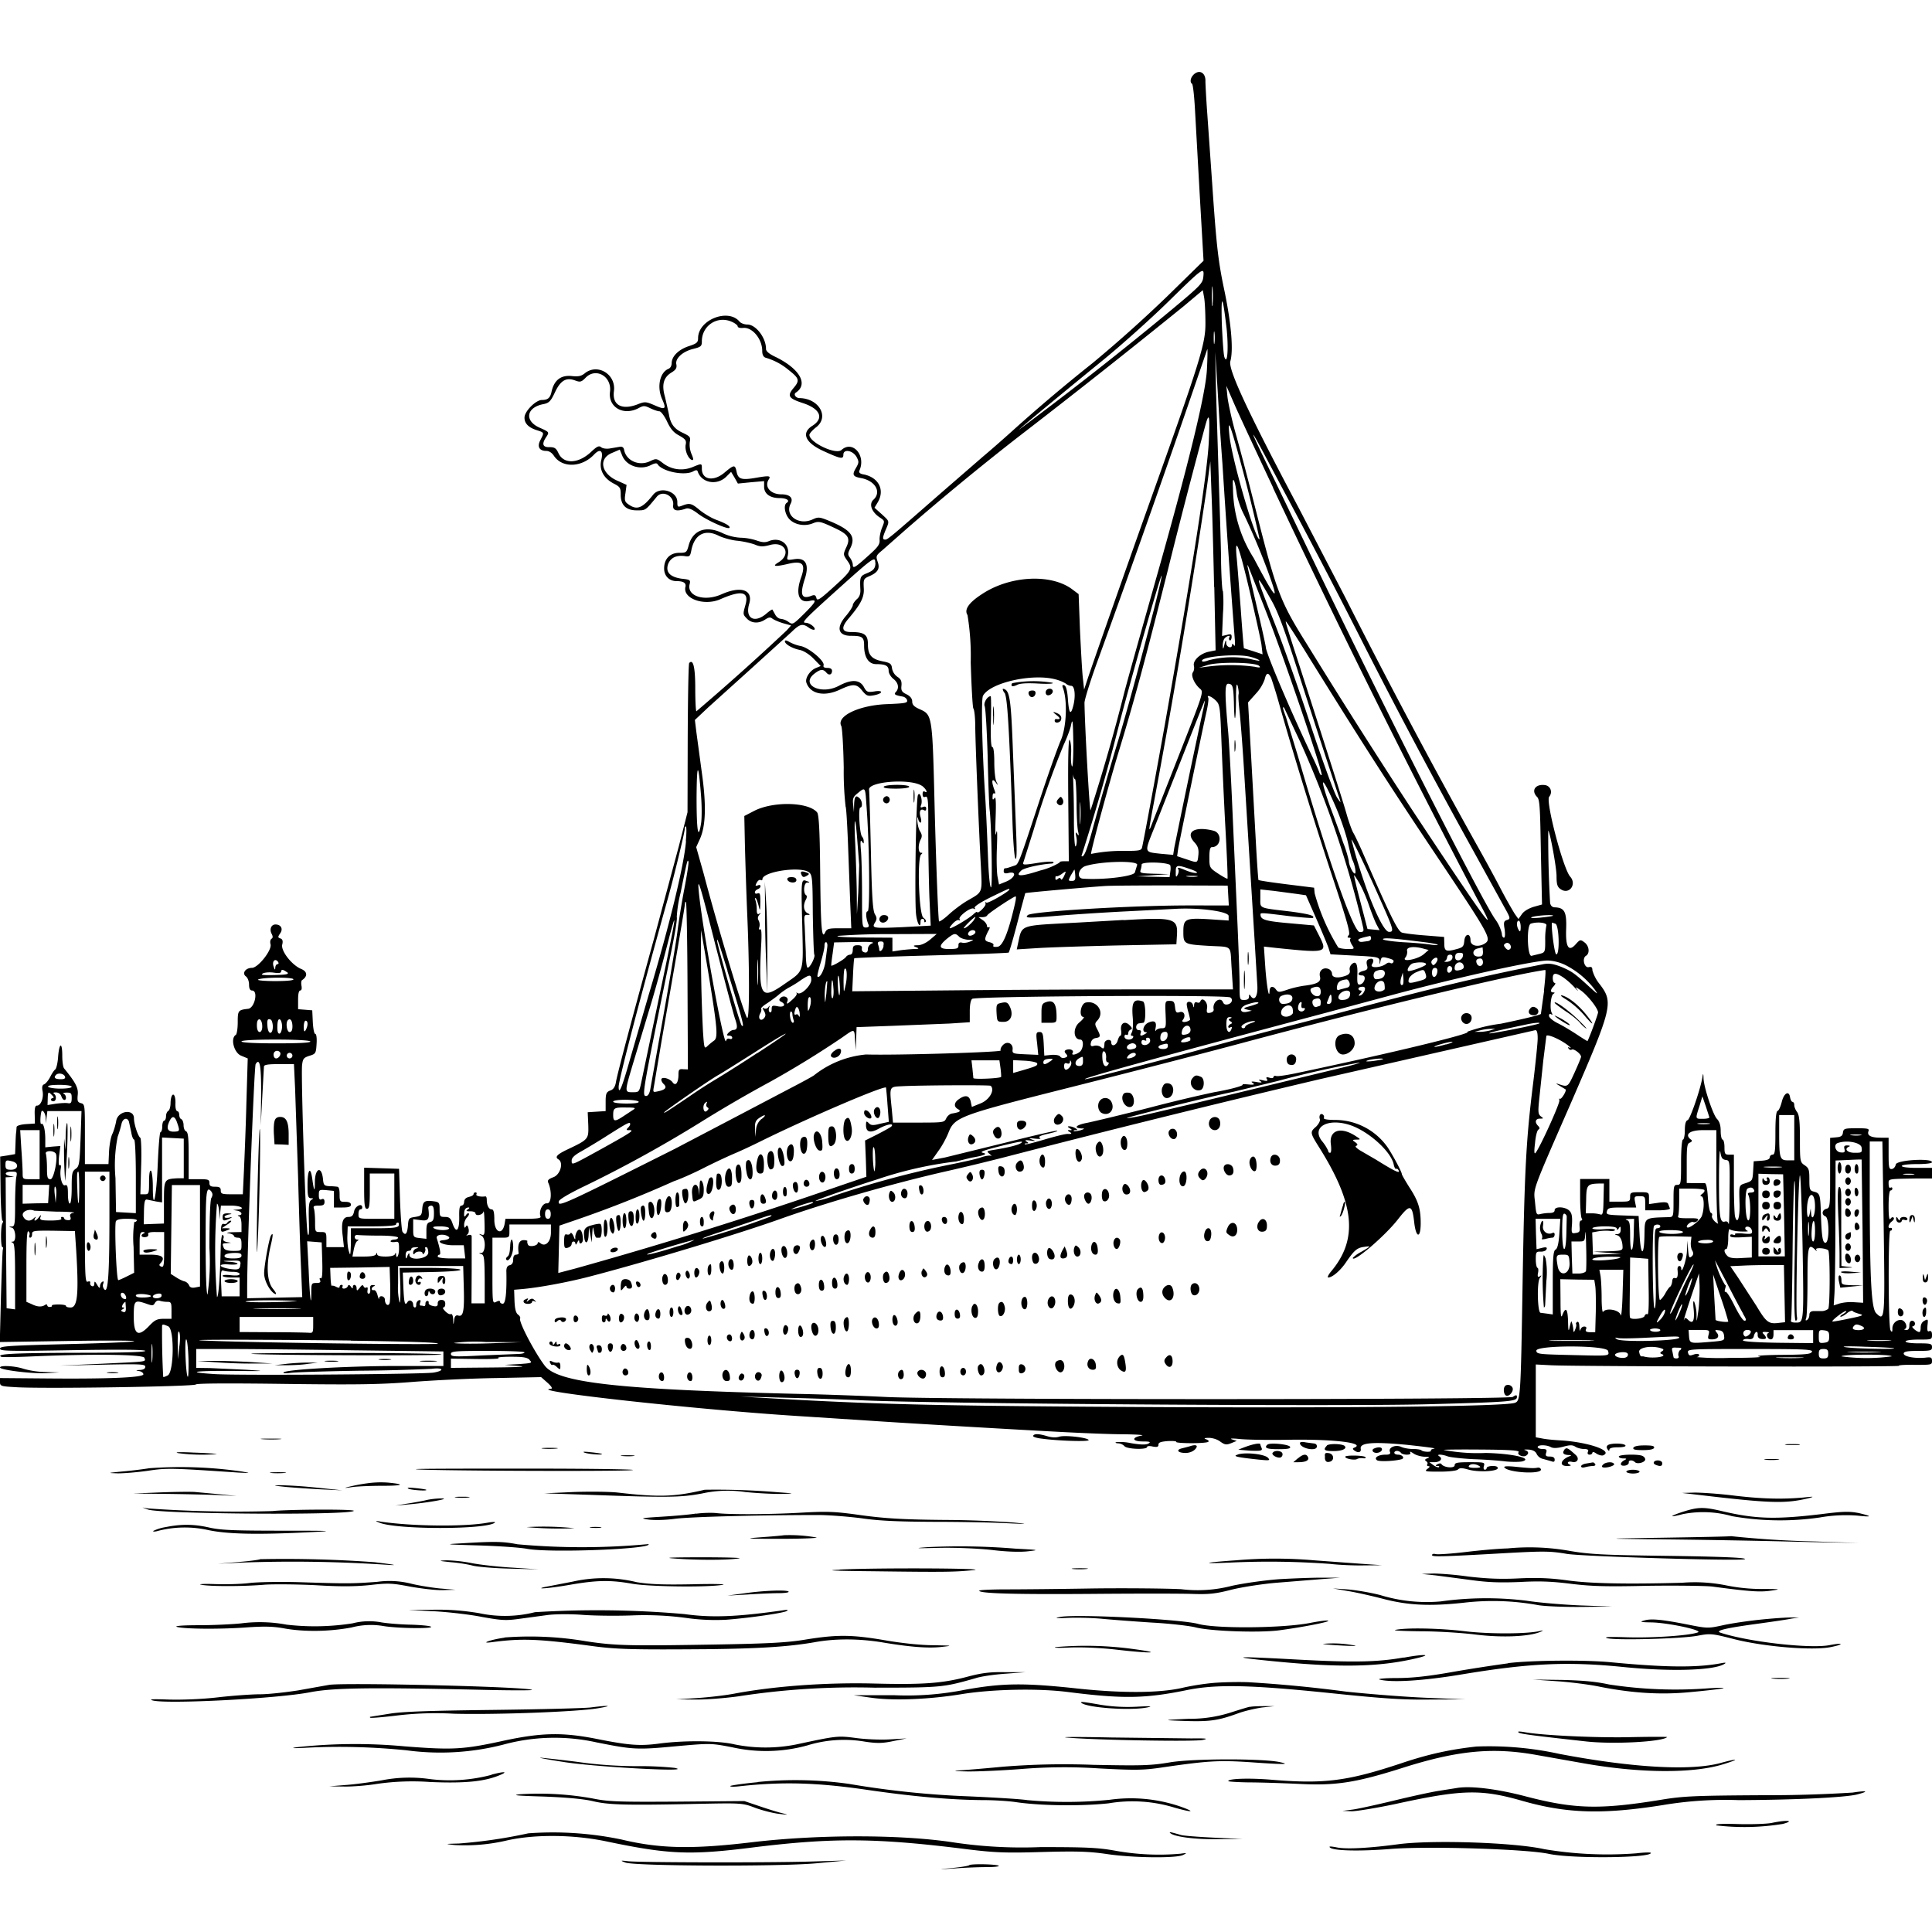<svg xmlns="http://www.w3.org/2000/svg" id="svg" width="1024" height="1024" version="1.1">
  <path fill-rule="evenodd" d="M632.6 39.6c-1.7 1.7-2 4-.8 4.8.5.3 1.2 6.7 1.6 14.3l2.6 46.6 1.9 32.9-19.3 18.9a712 712 0 0 1-39.7 35.5A888 888 0 0 0 537 228c-5.2 4.7-12.4 11-16 14l-21.9 19c-27.1 23.7-28.6 25-29.9 25-1.6 0-1.5-1 .3-5.3 2-4.7 2-4.3-2.2-8.2l-3.8-3.4 1.8-3c3.7-6.4.5-12.9-7.3-14.6q-3.4-.5-2.4-2.3c3.4-8-3.8-16-9.6-10.7-3 2.7-17-4-17-8 0-.7 1.6-2.5 3.5-4 7.2-5.4 1.7-15.3-8.7-15.5-2 0-3.4-2-2-2.9 6.7-4.4 2.2-12.5-10.5-18.8q-5.4-2.5-5.3-4.4c0-5.9-5.4-12.9-9.9-12.9-1.6 0-3.4-.7-4.1-1.5-6-7.3-22-1-22 8.7 0 2.3-.7 2.9-5 4.3-5.4 1.8-9 5.4-9 9q-.1 2.1-1.5 2.9c-4.8 1.8-6.5 9.7-3.5 16.3 2.3 5.2 1.7 5.7-4.3 3-4.5-1.9-5-1.9-9-.3-8.3 3.1-13.3.2-12.3-7.1 1.2-9-8.8-14.9-15.5-9.4-1.9 1.5-3.4 1.8-7 1.4q-8.4-.8-10.5 8c-.7 3.6-2 4.7-5.2 4.7s-9.2 6-9.2 9.3q-.1 4.6 6.5 6.7c4 1.3 4 1.2 2 5.1-2 3.6-.7 5.9 3.1 5.9q2.3.1 4 2.6c4.4 6.6 14.8 6.2 21.3-.7 3.2-3.4 5-2 3.8 2.9s1 9.6 6.6 12.5c3.3 1.7 3.7 2.3 3.7 5.7q-.1 8.5 8.5 8.5c4.8 0 4.5.2 10.6-7.2 3-3.7 9.3-.5 8.7 4.4q-.6 4.4 6.7 1.9 2-.8 6.5 2.7c4.5 3.4 15.6 8.4 16.6 7.5q1-1.3-7-4.3c-2.7-1-6.6-3.4-8.8-5.2-4.3-3.6-5.3-3.8-9.2-2.3-2.4.9-2.6.8-2.6-2 0-5.6-9.1-8.4-12.8-3.8-5.7 7.2-8.6 8.3-13 5.2-2.1-1.4-2.3-2.2-1.7-6l.6-4.4-4.4-2c-9-3.7-10.8-11.8-3.4-14.9l4.2-1.8 1.3 3.2c2.2 5.5 9.6 7.9 15.2 5q2.9-1.5 3.5-.5c2.4 3.9 14.2 6.3 18.8 3.9q2.2-1.3 2.5 0c2 6 10 7.6 15 2.9l2.7-2.7 1.8 3 1.8 3.2 7-.7 6.9-.6v3c0 3.7 3.1 6 8.2 6 3.7 0 5.7 1.3 3.8 2.5s-1 6.2 1.5 8.8c3 3 8.3 3.8 12.5 2 2.8-1.1 3.8-1 10.4 2.1 8.4 3.8 9.6 5.7 7 11-1.5 3.4-1.5 3.6.5 6.5 3.2 4.4 2.8 5.3-6.8 14-7.7 7-9 7.8-9.4 6-.4-1.5-1-1.8-2.9-1-5 1.8-6-.7-3.1-9.5 2.3-7.4.2-11-5.8-10-3.7.6-4 .5-3.4-1.7 1.5-6-3.7-10.2-9.7-8-2.2 1-3.9.8-7-.3a30 30 0 0 0-8.3-1.4 26 26 0 0 1-9.9-2.6c-8.6-4-15.5-1.3-17.6 6.7-1 3.7-1.3 3.9-4.9 3.9-5 0-8.1 3.2-8.1 8.3 0 4 2.7 6.7 6.6 6.7q5.4 0 4.7 3c-1.6 6.2 9.8 10.4 18.5 6.6 11.4-5 15.3-4 13.3 3-1.4 5.1-1.4 5 .9 7.4 2.4 2.4 6.2 2.6 9.5.4 2-1.3 2.8-1.4 3.9-.5.8.6 3.3 1.7 5.6 2.4l4.3 1.2-2.4 2.7a1297 1297 0 0 1-47.8 42.8c-.3 0-.6-5.4-.6-12q0-17-3.2-13.6c-.4.3-.7 18.3-.8 39.9l-.1 39.2-4.6 18-13.3 49.5c-12 43.6-19.2 70.8-20 75.3q-.6 4-3.1 4.7c-2 .8-2.4 1.6-2.4 6v4.9l-4.7.3-4.8.3.3 6.8c.2 7.6.2 7.6-11.6 13.2-5.1 2.5-6.2 3.8-4.2 5 2.8 1.7 1 8-2.6 9.4-2.7 1-3.4 1.7-2.8 3 2 4.5 1.7 11.1-.7 10.9-2.3-.3-4.5 4.1-3.4 7 .3.9-1.9 1.2-9 1.2h-9.6l-.5 3c-1.3 6-5.4 4.1-5.4-2.5 0-4-.4-5.5-1.4-5.5-1.5 0-2.6-2.1-2.6-5q0-1.8-.7-1.9c-2.5.4-5.3-.2-4.8-1.1q.4-.9-.4-1-1 0-1.1.9t-2.5 1.5-2.5 2.6q-.1 1.8-1.4 2c-1 0-1.3 1.5-1.2 6.2.1 7.1-1.6 8.8-3.5 3.4-1-3-1.8-3.6-4.1-3.6-2.6 0-2.8-.3-2.8-3.9s-.2-4-3.2-4.4c-4.7-.6-5.7 0-6 4.1-.3 3.4-.6 3.7-3.8 4.2-3.3.5-3.5.7-3.8 4.8q-.6 6.4-2.9 3c-.4-.7-1-8.5-1.3-17.3l-.5-16-9.2-.3-9.3-.3v10.9c0 9 .3 10.9 1.5 10.9s1.5-1.7 1.5-9.4V622h13v24h-9.5c-9.5 0-9.5 0-9.5-2.5 0-1.4.4-2.5 1-2.5q1-.1 1-1c0-2.6-3.8-.8-4.3 2-.5 2.3-1.2 3-3 3-3.1 0-4 3-3 10.5l.6 5.5H173v-4c0-3.8-.2-4-3-4-3 0-3 0-3-5.4 0-3-.3-6.1-.6-7-.5-1.3 0-1.6 2.5-1.6 2.4 0 3.1-.4 3.1-2q0-2-1.5-1.4-1.6.9-1.5-2.3c0-2.7.2-2.8 4-2.5l4 .4v8.8h4.5c3.3 0 4.5-.4 4.5-1.5q0-1.5-3-1.5c-2.8 0-3-.2-3-4q0-3.9-1.2-4c-.7-.1-2.7-.3-4.3-.3-2.7-.2-3-.6-3.3-3.7-.7-7.2-4.2-6-4.3 1.3q0 8.8-1.4-1.6c-1-6.9-2.5-4.8-2.5 3.4 0 5.9.3 6.9 1.8 7 1.4 0 1.5 0 .2.9-1.2.7-1.5 3-1.3 10.7q.3 10-.6 7.3c-1-2.6-3.6-82.7-3-89.4.4-3.4.8-4 3.9-5 3.3-1 3.5-1.3 3.8-6.4.2-3-.1-5.2-.7-5.2s-1.1-2.8-1.3-6.2l-.3-6.3-3.7-.3-3.8-.3v-5q0-4.7 1.1-4.9 1.1-.1.7-2.5c-.3-1.4-.1-2.8.3-3 3-2 2.9-4.5-.4-5.9-5-2-11-9.7-10.1-13q.7-2.7-1-3.2c-1.4-.5-1.4-.8-.1-2.7 1.7-2.4.4-4.7-2.5-4.7-2.3 0-3.3 2.6-2 5q1 1.9 0 2.5c-.7.4-1 1.7-.6 3 .8 3.1-6.6 12.5-9.9 12.5s-5.4 2.8-3.2 4.5c1 .7 1.7 2.6 1.7 4.4q0 3.1 1.6 3.1c3.4 0 1.4 9.3-2.1 9.7-5.3.6-5.5.9-5.5 7.2 0 3.3-.5 6.3-1 6.6-3 1.8-1 9.4 2.7 11l3.6 1.5-.7 23.3c-.3 12.7-1 29-1.3 36l-.6 12.7h-5.8c-5.2 0-5.9-.2-5.9-2 0-1.6-.7-2-3-2s-3-.4-3-2c0-1.8-.7-2-5.5-2H100v-12.4c0-9.6-.3-12.5-1.4-13-.7-.2-1.3-1.7-1.3-3.2s-.6-3-1.2-3.2q-1-.5-1.1-2.3t-1-1.9q-1.2-.5-1-4.6c0-5.7-2.4-5.6-2.6.1 0 2.2-.6 4-1.2 4.3s-1.2 1.5-1.2 2.8-.5 2.4-1 2.4-1 1.4-1 3-.4 3-.9 3-1.1 7.8-1.5 17.3c-.7 17.5-2.6 25.8-2.6 11.5 0-4.2-.5-8-1-8.3q-1-.5-1 6c0 6.1-.1 6.5-2.3 6.5h-2.3l.4-14.6c.3-8 0-15-.4-15.3-1.3-.9-3.4-7.3-3.4-10.4 0-5.2-8.5-4-9.4 1.4-.4 2.3-1.3 5.3-2 6.8-.8 1.5-1.6 5.7-1.8 9.4l-.3 6.7H45v-15.9c0-15.3 0-15.9-2.1-16.4-1.8-.5-2-1.2-1.7-4.4.4-3.6-1-6.4-7.2-14-.6-.7-1-3.7-1-6.8 0-7.4-1.6-7-2.2.6-.2 3.3-1 6.4-1.5 6.7-.6.4-1.8 2.2-2.7 4s-2.4 3.6-3.2 3.9c-1 .4-1.3 1.4-.8 3.8.6 3.6-1 7.5-3 7.5q-1.4-.2-1.2 4.8l.1 4.7-4.7.3c-2.8.2-4.8.8-5 1.5l-.2 2.7c-.2.8-.3 3.8-.4 6.6l-.2 5.1-4 .7-3.9.6.2 17c.1 9.3.6 17 1 17q.7.1 0 1.3c-1 1.5-1 12.7 0 12.7q.6.1.2 1.3c-.2.6-.6 12-1 25l-.6 24 38.8-.6c21.3-.3 35.6-.2 31.8.3s-21.3 1.1-38.7 1.5c-27.3.7-31.8 1-31.8 2.3s4.6 1.4 38.5.8c26-.4 38.5-.3 38.5.4q-.1 1-36.7 1c-32.9.1-42.7.6-39.7 2.1.5.3 8.1.2 16.9-.2 32.6-1.4 58.2-1 59 .7.8 2.3 2.4 2-22.5 3.2l-22.5 1 22.8-.5c20.3-.4 22.7-.3 22.7 1.1q0 1.5-2.7 1.7-3.6.1-.5.6c1.2.2 2.2 1 2.2 1.7 0 1.7-18.2 2.5-51.2 2.2L0 730.4v2.2c0 2 .6 2.2 7.8 2.6 13.1 1 95.7-.3 96-1.4.3-.6 17-.7 47-.3 38.2.5 50.4.3 67.2-1 11.3-.9 31.4-1.9 44.7-2.1l24.1-.5 3.4 3q3.3 3 1.8 3.2c-13.7 1 76.9 11 130.5 14.4L461 753c15.9 1.1 69.7 4.3 102 6 11.3.6 26.1 1.2 33 1.2 6.9.1 11 .4 9 .7-5.4 1-5 3.1.7 3.1 3.8 0 4.4.3 3 1.1-1.2.7-4 .7-9.3-.2a26 26 0 0 0-8-.5q-.5.5 1.3.6a5 5 0 0 1 3.3 1.5c1.3 1.6 12 2 12 .4 0-.5 1.4-.6 3-.2 2.3.4 3 .2 3-1s1.3-1.6 5-1.9c2.6-.1 4.6 0 4.4.4-.6.9 15.6 1 17 0q.7-.6-1-1.3-2.4-.8 1.4-.8c1.8 0 4.5.8 6 2 2.4 1.7 3.2 1.8 5.8.8l2.9-1.2-2.5-.8c-1.5-.5.1-.6 4-.2 3.6.4 15.3.6 26 .4 24-.4 41 1.7 34.8 4.2q-1.5.5.2 1.6c2 1.4 3.6.8 3.2-1.1-.5-3.2 6.7-3.7 24.6-2 9.2 1 15.7 1.8 14.4 2q-2 .4-1.8 1c.6 1-4.2.8-5-.1-.4-.4-2.4-.7-4.5-.7s-4.9-.5-6.2-1.1c-3-1.4-7 .3-6 2.6q.7 1.6-2.3 1.5c-4 0-6.4 1.7-4.5 3 1.4.8 9.6.4 13-.6 1.8-.6.4-2.4-2-2.4q-1.7-.1-1.9-1 .1-.9 1.4-1c.8 0 1.8.5 2.1 1s1.7 1 3.1 1q2.5 0 1.8-1.2-.5-.9 1.7.5c1.3 1 4 1.7 5.9 1.8q3.8 0 1.6.8-2 .7-.8 1.5t.7 1.7.7 1-.6 1.4c-1.8 1.4-1.2 1.5 6.5 1.5 5 0 9-.5 9.6-1.1 1-1 2.3-.9 5.5 0 5.3 1.5 15 1 15.6-.6q.3-1.3-2.7-1.3c-1.7 0-3.1.5-3.1 1q-.1.9-1 1-1-.2-.5-2c.6-1.9.2-2-7.4-2-6.8 0-8.1.3-8.1 1.6 0 1.8-5.8 1.3-7-.6q-.5-.7-2 0-2 1.1 0 1 1.1 0 .7.6c-.3.3-1.6-.1-2.9-1l-2.2-1.6h2.6c3.1 0 4.7-1.8 2.7-3.1-2-1.2 1.2-1.2 4.4 0 1.3.5 7.6 1.2 13.8 1.5 6.3.2 14 .8 17 1.2 3.2.3 7 .3 8.6 0 6.2-1.6-5-4.2-19.2-4.5a95 95 0 0 1-22.3-1.6c-.3-.2 8.8-.3 20-.2 15.6.1 20.4.5 19.7 1.4-1.1 1.3 2.4 2.9 4 1.8s1.3-2.3-.6-2.9q-1.3-.4 1.7-.3 3.6.2 4.5 2.4a5 5 0 0 0 3.5 2.6l4.3 1.2q1.8.8 1.7-.9 0-1.6-2.6-1.6c-2 0-2.4-.4-1.9-2s.2-2-2-2c-1.3 0-2.5-.5-2.5-1 0-1.3 4.6-1.3 7 0q1.8 1 6.5-.2c3.6-1 5-1 6.5 0 1.1.7 3.2 1.2 4.6 1.2q2.9 0 2 1.5-.5 1.5 1 1.5 1.2-.1 1.4-1t2.1.4c1.2.8 2.8 1.2 3.5 1 6-2.4-8.1-7.2-23.1-8-3.3-.2-7.5-.6-9.2-1l-3.3-.6v-38.6l7.8.4c12.6.7 185 1 184.6.3-.2-.4 3.7-.6 8.6-.5 8.6 0 9 0 9-2s-.5-2.2-3.7-1.8c-5.6.5-11.3-.6-11.3-2.2 0-1 1.8-1.4 7.5-1.4 6.8 0 7.5-.2 7.5-2s-.7-2-7-2c-4 0-7-.4-7-1s3-1 7-1c6.8 0 7 0 7-2.5q0-2.4-1.4-2c-1 .5-1.2-.2-1-3 .4-3.4.3-3.5-1.6-2.5q-1.9 1-2 3.5 0 2.3-.7 2.5c-1.4 0-4.7-3-3.5-3q1.1-.2 1.2-1.5-.2-1.3-1.5-1.5-1.5.1-1.5 2.5 0 2.6-1.7 2.4-1.5-.1-.7-.5c1.7-.7.5-4.1-1.5-4.7-2.5-.6-5.1 1.6-5.1 4.4q.1 2.9-1 .9c-1.2-2-1.3-53-.1-52.7q.8 0 .9-.8t-.9-.7c-1.6.4-1-2 .8-3.4q1.5-1.2 1-2-.8-.7-1.7.6-1 1.5-1-6.7c0-4.9.4-8.3 1-8.3q.9-.1 1-1-.1-1-1-.5t-1-2c0-2.8-.8-2.6 15.3-2.9h7.7V619h-8c-4.7 0-8-.4-8-1s3.3-1 8-1 8-.4 8-1c0-2.3-18.8-1.2-19.2 1.2-.2 1.1-1 2.2-2 2.4-1.6.2-1.8-.7-1.8-8.2V603h-4.2q-7.7 0-6.5-3.4c.6-1.4-.3-1.6-6.3-1.6-6.4 0-6.9.2-7.2 2.3-.2 1.7-1 2.3-3.5 2.5l-3.3.3v18.6c0 17.6 0 18.5-2 19-2.3.6-2.7 3.1-.5 4 2.1.7 2.2 14 0 14-1.5 0-2-3.5-2.4-15.5-.3-10-.5-10.8-3.7-11.6-2.2-.6-2.4-1.1-2.4-6.5 0-5.2-.3-6-2.5-7.5-2.4-1.6-2.5-2-2.5-14 0-9.2-.4-12.7-1.5-14.2-.8-1-1.5-2.7-1.5-3.6q0-1.6-1-1.8-.7-.2-1.2-2.2c-.5-4-3.2-2.6-4.4 2.1-.6 2.5-1.6 4.7-2.2 4.9q-1.2.1-1.2 11.8c0 9.5-.3 11.4-1.5 11.4q-1.3.1-1.5 1.4 0 1.5-4.2 1.8l-4.3.3-.3 5.2c-.3 5-.5 5.2-3.7 6.3-4 1.3-3.8.8-3.5 11.1.2 7.5-1.2 11.2-2.4 6.6-.3-1.2-.6-9-.6-17.5V612h-2.5c-2.2 0-2.5-.4-2.5-4 0-2.2-.5-4-1-4s-1-2-1-4.5c0-3.1-.6-5-2-6.5-2-2-7-16.7-7.1-21.6q-.1-3.9-.6-.4c-1 6.3-6.5 22.2-7.8 22.7q-1.5.4-1.5 5.4c0 2.7-.5 4.9-1 4.9s-1 4.7-1 12c0 11.3-.1 12-2 12s-2 .7-2 8.5c0 8.1-.1 8.5-2.2 8.6-13.7.4-13 0-13.2 9.6-.2 11.6-2 11.2-2.6-.5l-.5-9.7-8.6-.3c-8-.3-8.7-.4-8.2-2.2s1.4-2 8-2h7.5l-.6-3c-.5-2.8-.3-3 2.4-3 2.8 0 3 .3 3 3.8v3.7h6.8c3.8 0 6.5-.5 6.3-1l-.9-2.3c-.3-1-1.7-1.2-5.3-.7l-4.9.7V635c0-3 0-3.1-5-3.1-4.7 0-5 .2-5 2.5 0 2.4-.3 2.5-5.5 2.5H853v-12h-15.5v9.8c0 5.3.4 10.3.8 11q.7 1.1-.3 1.2-1 .2-.8 3.1c.3 2.7 0 3.2-2 3.5-2.3.4-2.4.2-2-4.8.2-4-.1-5.7-1.4-7-2.2-2.2-7.8-2.4-7.8-.3q0 1.5-2.7 1.5c-1.6 0-3.8.3-5 .6-2 .5-2.1.1-2.7-6.3-.8-7.7-2-4.5 18.9-52.3 22-50.7 22.8-53.5 15.5-63.1a21 21 0 0 1-4-7.5c0-1.7-.5-2-1.9-1.7-2.4.6-3.7-4.7-1.5-6s1.7-5.4-.9-7.2c-2-1.5-2.3-1.4-4.3.8q-5.9 7-5.3-8c.3-9-.9-11.2-6.3-11.3q-1.7-.2-2.2-2.2a598 598 0 0 1-1-38.5c1 1 4.4 19.7 4.4 24.1s.4 5.8 2.2 7c4.5 3.1 8.7-2.6 5-6.7-3.7-4.2-13.1-39.9-11.1-42.3s.7-5.9-2.4-6.2c-5-.6-7.3 3-4 6.3 1.4 1.4 1.6 5.4 2 29.3l.6 27.7-4.6 1.3c-2.8.9-5.2 2.4-6.2 4l-1.7 2.4-2-2.8a250 250 0 0 1-7.5-13.4c-3-5.8-8.8-16.4-12.8-23.5A3623 3623 0 0 1 713.2 317l-24.7-47.5c-26.8-50.5-37.6-73.6-36.4-78 1.7-5.9.5-19.7-3-36.8-3.4-16-4.3-23.5-6.6-57.2l-2.6-37c-.6-8.2-1-16-1-17.4.2-4.6-3.3-6.5-6.3-3.5m5.2 107c-.3 3.5-1.4 4.7-15.9 16.8a1975 1975 0 0 1-81.9 64.4c.8-1 25.1-21 44.1-36.5 9.6-7.8 25.3-21.8 34.9-31.2 19-18.6 19.3-18.8 18.8-13.4m5 14.6c-.3 2.3-.5.4-.5-4.3s.2-6.6.4-4.2.2 6.1 0 8.4m-3.8 10c.1 10.9-2.7 20-30 96.3-13 36.5-28.9 81.8-32.5 92.5l-1.8 5.5-.7-6.5c-.4-3.6-1-15-1.5-25.3l-.7-18.8-3.2-2.4c-11.2-8.6-33.3-7.5-48.2 2.5q-10.3 6.7-7.5 11a135 135 0 0 1 1.7 25.1c.4 12.9 1 23.8 1.4 24.4.5.5 1 4.8 1 9.5.1 10.2 2 56.5 3 74.3.7 14.4 1.1 13.3-7.4 18.2-2.7 1.6-7 4.8-9.6 7.2s-5 4-5.2 3.6c-.4-.8-1.5-28.9-2.3-59.3-1.2-50-1.2-50.1-7.9-53.1-3-1.3-4-2.4-4-4q0-2.4-3-3.9c-2.5-1.2-3-2-2.7-4.6.2-2.4-.3-3.5-2.2-4.7a7 7 0 0 1-2.8-4.4c-.3-2.5-.9-3-5.1-3.8-5.9-1.2-7.7-3.4-7.7-9.2 0-5-2-6.3-9-6.3q-7.4 0-1.2-7.2c6.6-7.8 8.4-11.4 8-16.3-.2-4.4 0-4.8 2.7-6 4.8-2 6-4.1 4.7-7.7-1-3-1-3.3 2.5-6.2l12.7-11.2a1434 1434 0 0 1 58.5-48.2 4535 4535 0 0 0 88.6-70l10-8.4.7 3.8c.4 2.2.7 8.2.7 13.5m11.2 2.7c1.1 10.7.5 19.8-1.1 15.6-.5-1.2-1-9-1.4-17.5q-.7-25.2 2.5 2m-262.6-3.5c2 .8 3.5 2 3.5 2.6s1.3 1 3 .8c4.8-.4 10 5.9 10 12.2q0 3 1.8 3.6a33 33 0 0 1 12.3 6.6c5.6 4.4 5.9 5.5 2.3 9.7-3.3 4-2.3 5.3 5 7.7 9.3 3 11.5 8 5.3 12-6.2 3.8-4 9 5.6 13.4 9.4 4.3 10.7 4.5 10.7 2 0-3.2 5-2.3 7 1.2 1.3 2.5 1.3 3-.3 5.8-2.2 3.7-1.7 4.6 2.7 5.4 7.5 1.4 11 7.4 6.5 11.5-2.5 2.3-.9 6.6 3.6 9.5 2.4 1.6 2.5 1.7 1 5.3-.8 2-1.4 4.9-1.3 6.4.2 2.4-.8 3.8-5.6 8.1-7.5 6.8-8.6 7.4-8.6 5.1 0-1-.7-2.6-1.5-3.7-1.2-1.6-1.2-2.2 0-4.7 3.3-6.3.8-9.8-10-14.4-6.2-2.6-6.7-2.6-9.8-1.2-7.3 3.4-15-2.1-11.6-8.4 1.5-3-.5-4.9-5-4.9-5.7 0-9.1-4-6.7-7.8 1.3-2 .5-2.2-6.5-1-7.9 1.4-9.7.8-10.5-3.2-.8-3.8-1.3-3.8-6.4.5-5.8 4.9-12 3.8-12-2 0-3 .1-3-5-.9-5.3 2.1-11 1.4-15.6-2.1-3.4-2.6-3.6-2.6-7-1-5.7 2.7-12.5-.3-13.6-6q-.3-2-2.3-1.7l-5.3.9c-1.8.3-3.9 0-4.6-.7-1.2-.9-2.2-.4-5.3 2.5-6.7 6.3-14.5 6.7-17.3.7-1.2-2.6-2-3.2-4.7-3.2q-5.6.2-1.7-5.5c1.6-2.5 1.6-2.5-4-5-7.8-3.7-6.5-10.6 2.4-12.3 3-.6 3.9-1.5 6.2-6.4 3-6.3 6-8 11-6 2.3.8 3 .6 5-1.4 5.4-5.9 14.2-1 13.1 7.3-1 8.1 7 12.8 15 8.7 2.8-1.5 3.3-1.5 6.4 0 1.9.9 4 1.6 4.8 1.6s2.6 2.4 4 5.3c1.8 3.9 3.5 6 6.4 7.5 3.5 2 4 2.7 3.5 5-.5 2.9 1.3 7.3 3.3 8 1 .2.9-.6-.2-3.2a13 13 0 0 1-.9-6.3c.5-2.6.2-3-3.5-4.8-4.7-2.1-6.7-4.7-7.6-10.1l-2-8.9c-1.9-6.4-.9-10.4 3.3-13 2.5-1.5 3-2.5 2.7-4.3-.8-3.1 3.2-6.9 9-8.3 4-1 4.5-1.4 4.5-4 0-8.2 8-13.6 15.5-10.5m256.2 11.3c-.2 1.6-.4.3-.4-2.7s.2-4.3.4-2.7.2 4 0 5.4m-4 14c-.6 13-10 51.3-27.8 114-6 21.3-13.3 47.1-16 57.3a998 998 0 0 1-17.9 62.5c-.5.3-3-43.5-3.2-57 0-1.6 3-11.3 6.7-21.5a8835 8835 0 0 0 58.4-166c.2 0 .1 4.8-.2 10.8m8.2 49.7a6755 6755 0 0 0 6.5 92.5q.5 5.4-.4 4t-1-.2c0 2.2-3 1.3-3.1-1q0-2.9-.9.7-.9 4.2-.9.4c0-1.4.4-3 1.1-3.7 1.4-1.4 3.2-1.6 2.3-.3q-.4.9.3 1.5.7.3 1-1.6c0-1.7-.3-1.9-2.5-1.3l-2.6.6.5-12a74 74 0 0 0 0-11.7c-.4.2-.8-6.4-1-14.8 0-8.3-.7-28-1.2-43.6l-1.5-48.5-.4-20 1.4 22.5c.7 12.4 1.8 28.8 2.4 36.5m26.8 13a5564 5564 0 0 0 108.4 218.2c12.4 22.5 4.4 11.6-34.8-47.7a3893 3893 0 0 1-55-86.6c-15.1-24.1-16.5-27.9-28.3-74.4-3.4-13.5-7.9-30.6-10-38s-4-16.2-4.4-19.5l-.6-6 4.8 11c2.7 6 11.7 25.4 20 43m-34.1-24.7c-.7 16.2-8.4 65.8-23.3 150.2-4 22.4-10.6 58.3-12 64.8-.4 2-1 2.2-9.7 2.2a82 82 0 0 0-17.4 1.6c-.5-.4 8.6-34 14-52.1 9.2-30 15-52 26.6-98a3872 3872 0 0 1 20-77.2c2-7.2 2.4-4.9 1.8 8.4m13.8.4a878 878 0 0 1 13.1 51.6c-1.8 1.9-14.8-42.4-16-55.1-.8-7.7-.1-6.9 2.9 3.5m24.5 23.4a4064 4064 0 0 1 44 84.5 3498 3498 0 0 0 58.2 109.5l15.8 28.7c3.6 6.4 3.7 6.8 1.8 7.4-1.7.5-2 1.2-1.3 5q.5 4.3-.4 4.4-1-.2-1.1-2.3a21 21 0 0 0-3.6-7.6C784.2 475 732.7 373.3 697 299l-22.1-45.9q-17.6-36.1-6-14.6zm-35.4 53.6.7 33.6-3.5.7c-4.6.9-8.7 4.7-8 7.5.3 1.2 0 2.7-.5 3.4-1.3 1.5.7 6.2 3.8 8.8 1.9 1.6 1.6 2.5-10.4 33L611.2 435c-2.6 6.9-2.6 6.6-.3-6a4477 4477 0 0 0 28.8-171l1.8-13.5.6 16.5c.4 9 1 31.6 1.4 50.1m12-49.6c.3 2.5 1.8 7.2 3.4 10.4 4 8 10.7 23.8 14.6 35.1 4.5 12.7 1.9 9.5-9-11.2a70 70 0 0 1-11-37.3c-.5-7 1-4.5 2 3M381 284c2.1 1 6.5 2.3 9.7 2.6s7.4 1.3 9.3 2c2.8 1.2 4.3 1.3 8.3.2 7.8-2 11.2 5 4.4 9.2q-5.7 3.4 5.3.8c7.4-1.7 9.1.1 6.7 7-3.2 8.8-1.4 14 4.4 12.7 4.2-1 3.6.3-3 6.9-5.8 5.7-6 5.8-8.2 4.2a9 9 0 0 0-4-1.6c-1 0-2.4-1-3-2.2l-1.5-2.7c-.2-.2-1.7.8-3.4 2.3-6.3 5.2-11.2 2.2-8.9-5.4 2.2-7.4-4.4-9.6-14.7-5-9 4-18.4 1-16.9-5.3.6-2.3.3-2.5-4.4-3q-9.1-1.4-7-7.7 2-5 8.5-4.3c2.9.5 3.2.2 3.8-2.9 1.6-8.5 7.2-11.6 14.6-7.8m281.4 29.6c3 12.7 5.8 25.3 6.2 28.1l.6 5.1-4.8-1.6-5.1-1.6c-.1-.1-.9-9.6-1.7-21.1-.9-11.6-1.8-24-2.2-27.5q-1.5-17.6 7 18.6M464 298.2c0 3.1-1 4.2-4.7 5.7-3.4 1.4-3.6 2-3.3 8.3q.3 3.7-2 5.5c-1 1-2 2.4-2 3.1s-1.6 3.2-3.5 5.5c-5.5 6.3-4.4 10.7 2.6 10.7 6 0 6.9.7 6.9 5.2 0 6.2 2.4 9.8 6.4 9.8 5 0 6.6.9 6.6 3.5 0 1.3 1.1 3.2 2.5 4.3 2.7 2.1 3.2 5 1.3 7-1.2 1.2-.4 1.7 3.7 2.4 1 .2 2.1 1 2.3 2 .3 1.4-1.2 1.6-10.5 2-14.9.5-27.2 6.4-24.4 11.6.5 1 1.1 11 1.3 22a166 166 0 0 0 1 20.8c.3.2.8 8.4 1.2 18.1l1.2 32 .6 14.3h-6.4c-5.8 0-6.6.3-7.5 2.3-1.8 3.8-2.3-2.5-2.6-33.5-.2-21.2-.7-29-1.6-30.2-4.5-5.5-22.8-6-33-1l-5.6 2.9.3 14.5c.2 8 .7 24.4 1.2 36.5 1.3 29.5 1.3 57.2 0 56-1.5-1.6-15-46-23-76.3l-4-14.2 2-4.4c3.1-7 3.4-17.9 1-35l-2.9-21.5-.8-6.5 7-6.6 23.6-21.3 20.6-18.7c4.4-4.3 5.9-4.7 9.2-2.3 1.3.9 2.6 1.3 3 1 .8-1-2.6-3.6-4.6-3.6-2.5 0-1-1.6 17.1-17.9 18.7-16.8 19.7-17.5 19.7-13.9m207.3 26.3c9.7 25 30.2 85.3 29.3 86.2q-.5.3-1.2-1.3c-.3-1-2.1-5.1-4-9-12-25.3-24.4-54.7-24.4-57.5 0-.6-2-9.8-4.5-20.3-5.8-24.8-5.8-24.6-4.6-22.1zm-59.8-.8c-7.4 28.6-14.3 53.8-18.6 68.2q-7.3 24.1-14 48.6c-2.8 10.3-4.5 14.3-5.6 13.1a1194 1194 0 0 0 20.2-70.6c7.8-29.6 22-79.1 22.3-78 .2.4-1.8 8.8-4.3 18.7m62.7-5.2c3.4 6 7.2 16.4 15.2 41.5 8.9 27.5 17 52.3 21.1 64.5q.5 1.5-1.8-2c-1.4-2.2-8-20.2-14.5-40s-15.2-44-19-53.5c-10.2-25.8-10.4-27.2-1-10.5m19.5 29.5c26.1 42 42 67 67 104.3 28.4 42.5 29.9 45 26.8 47.4-3.5 2.5-8 1.7-8-1.4 0-4.1-3-3.7-3.3.4-.3 2.9-.8 3.4-4.3 4.3-5.4 1.5-6.3 1-6.3-3l-.1-3.5-10-.8c-5.5-.4-11-1.1-12.3-1.5-2.3-.7-6.3-9-21.4-43.7-1.7-3.8-3.6-7.8-4.3-9-.7-1-2.3-5.4-3.5-9.5-2-7.2-11.3-36.3-24.1-76-9.7-30-9-27.8-7.3-25.5.8 1.1 5.9 9 11.1 17.5M416 339.9c0 1.5 3.9 3.8 8 4.6 2.1.5 5 2.3 7.3 4.7l3.7 3.8-2.4 1c-3.2 1.2-6 5.4-5.2 7.8 2 6 9.4 7.6 17.6 3.8 7.1-3.3 9-3.3 12 .5 2.3 2.8 3 3 6.3 2.4 5-1 4.9-2.9 0-2-3.5.5-4 .3-5.5-2.5q-3.3-5.8-13.2-.5c-9.4 5-20.5-.5-13-6.4 3.2-2.5 4.7-2.6 6.4-.6 1.4 1.7 3 1.1 3-1q-.1-1.5-2.5-1.5t-2-1.3c.9-2.2-7.8-9.5-12.2-10.3a21 21 0 0 1-6-2.2q-2.2-1.3-2.3-.3m246.6 8.2c2.4.6 4.6 1.5 4.9 1.9.2.4-2 0-4.8-.7a49 49 0 0 0-22.2.7c-1.5.6-3 .8-3.2.6-2.5-2.4 17.7-4.4 25.3-2.5m4.7 4.8q1.7 1.4-2.3.5a94 94 0 0 0-24-.2l-5.5.7 4.5-1.4c5.7-1.8 25.4-1.5 27.3.4m6.6 6.9a242 242 0 0 1 4.2 13.7c7.4 26.2 18.8 63.1 28 90.9 7.7 23.2 9.7 30.1 8.8 31.2q-1.3 1.4.1 1.4 1.2 0 .7.7c-.4.3 0 1.7.8 3 1.5 2.3 1.5 2.3-2.2 2.3-2.1 0-4.3-.4-5-.8a110 110 0 0 1-12.5-28.7l-.3-3-14.5-1.8c-8-1-14.7-2-15-2.3-.1-.2-.7-8-1.2-17.1l-2.6-47-1.7-30 4.1-4.6a22 22 0 0 0 4.7-7.6q1.3-5.7 3.6-.4m-114.4.4a21 21 0 0 1 5.4 2.2c.7.7 2 1.2 2.9 1.2 1.9 0 2.4 5.7 1 10.8q-2 7.7-2.8-4-.5-6.7-2-7.1-1.3-.5-.7 1.2c2.6 6.6 2 21.2-1.1 28.1-1.7 3.9-6.8 18.3-11.3 32-10.5 32-11.1 33.6-12.9 34.2l-3 1q-1.4.5-2.2.5t-.8 1.4q-.2 1.9 2.9 1c4.3-.8 3 2.8-1.7 4.7l-3.7 1.5-.8-4.2c-.4-2.2-.6-9.3-.3-15.6q.4-11.2-.4-7.5-.7 3.6-.3-8c.3-8.6.1-11.6-.6-10.5q-1.2 1.8-1-.8 0-2 .9-1.7 1 .6 0-2c-1.6-4.3-1.3-6.3.6-4q2.1 3 .5-.2c-.6-1.2-1.1-5.8-1.1-10.2 0-5.1-.4-8.1-1-8.1q-1.1.1-.8-13.5c.2-7.4.1-13.5-.1-13.5-1.8 0-3.9 3.5-3.2 5.3.5 1.2 1.2 13.4 1.6 27.2.3 13.8.8 26.1 1 27.5 1 7.2 1.6 40.8.8 41.3-.6.4-1.3-6.3-1.7-17.6-.4-10-1-25-1.6-33.2-1.5-24.3-2-48.7-1-50.7 3.8-7 26.2-12 38.5-8.7m-23 2c-1.1 1.7.2 2.1 2.6.9q2.2-1.2 11.2-.7c5.2.3 8.4.1 7.6-.4a60 60 0 0 0-21.4.2m120 6c-.3.3 0 4.4.5 9s1.7 19.6 2.5 33.4L665 499l1.4 23.2c.4 5.7-1.5 8.8-3.6 5.6q-.8-1.5-.8.5 0 1.7-2.5 1.7c-2.5 0-2.5 0-2.5-8.7 0-4.9-.7-23-1.5-40.3l-2.5-56.5c-.6-13.7-1.5-30-2-36-1.9-21-1.9-26.2 0-26.1 2.4.2 2.7 1.2 3 10 .2 11.7 1 10.7 1.1-1.5 0-7.7.3-9.5 1-7 .4 2 .6 3.8.3 4.2m-124-1c1.5 2.4 2.4 16.7 4.2 67.5.3 10.5 1 19.8 1.6 20.5q1 1.3.4-13.1l-1.7-43c-1-28-1.7-32.8-4.7-33.8q-1.5-.6.1 2m22.2-1.2a2 2 0 0 0 0 2c.8 1.3 3.5 0 3.5-1.6s-2.6-1.9-3.5-.4m-9.3 1.8q.5 1.6 1.8 1.7 1.4-.2 1.8-1.7.4-1.9-1.8-1.8t-1.8 1.8m99.2 3.5c2.2 2.2 2.3 3.3 3 21.8.4 10.6 1.3 31.3 2.1 45.8.8 14.6 1.3 26.6 1.1 26.8s-2.4-1-5-2.7c-4.5-3-4.6-3.2-4.6-8.6 0-3.9.4-5.4 1.3-5.4 5 0 5.6-7.5.9-8.7-10.1-2.6-15.3.7-10 6.3 1.7 1.9 2.2 3.4 2 6.2-.5 4.8-.2 4.7-6.2 2.7l-5.1-1.7.6-4.2c.7-4 12.2-60 15-72.5.8-3.6 1.2-6.8.9-7.3-1.1-1.8 1.8-.7 4 1.5m-7 6.2a6199 6199 0 0 0-15 71.8l-.6 3.8-6.7-.6c-8.8-1-8.7-.3-3.2-14l15.7-39.7c6-15.3 10.9-27.6 11-27.5s-.4 2.9-1.2 6.2m-111 2c0 4.4.1 6 .3 3.7s.2-6 0-8-.4-.1-.4 4.3m162.8 13.6a537 537 0 0 1 33.3 98.1c.6 2.4.3 2.8-1.7 2.8-3.3 0-16.5-37.4-32.7-93l-6.4-20.9c-1.7-4.6-2-5.8-1-5zM560 379q3.3 2.6-.2 2.1-.8 0-.8.9c0 1.5 2.7 1.2 3.3-.3q1-2.7-2.8-4-2.5-1 .5 1.3m8.9 15.8c0 7-.3 12.1-.7 11.4-.5-.7-.7-3.8-.5-6.8s-.2-6.3-.7-7.2c-.7-1.2-1 8.6-.8 31.3l.3 33h-2.7q-2.3 0-2.2.7a37 37 0 0 1-10.3 4.2q-15.4 5-10 0c1.2-1.3 9.8-3.3 16-3.7q1.4-.1 1-.8c-.5-.4-4.3-.2-8.6.5-7 1.1-7.8 1.1-7.3-.3l5.4-17.1a494 494 0 0 1 16-45.3c1.7-3.6 3.3-8 3.7-9.6 1-5 1.2-3.8 1.4 9.6m85.4.8q0 4.4.4 2.2a18 18 0 0 0 0-5c-.2-1.2-.4 0-.4 2.8m-282.7 26.6c.4 5.2.4 11.7 0 14.2-1.5 9.6-2.4 4.2-2.4-13.6q.2-28.6 2.4-.6m198.2-9.1c.4 0 .7 5.5.8 12.3 0 6.8.4 13.7.8 15.3q.8 3.3-.4 1.4-1.3-2-.5 1.7c.4 1.8.2 4-.3 4.8-.5 1-.9-3.4-1-12.2a578 578 0 0 0-.5-26c.2 1.5.7 2.7 1.1 2.7m-81.3 3.4c2.3 1.5 3.7 4.5 1.5 3.1q-1-.4-1 1.4 0 2.1 1.5 1.4c1.4-.5 1.6 1.8 1.5 18.8 0 10.7.3 26.2.6 34.5l.7 15-14.8.8c-15.8.7-16.6.6-14.7-2.5 1-1.7 1-2.5 0-4.2-1.2-1.7-1.7-9.1-2.2-33.2-.4-17.1-.8-32-1-33-.3-4.3 22-6 28-2M708.1 428c2.5 5.8 5.3 14.1 6.3 18.5s2 8.7 2.5 9.5c1.3 2.7 2 7 1.2 7-1 0-3.2-4.5-3.2-6.7a61 61 0 0 0-3-9.7c-1.5-4.5-4.7-13.2-7-19.3-6.1-17.1-4.3-16.7 3.2.7m-239.7-11q-.4 1 6.4 1c4 0 7.1-.4 7.1-1s-2.8-1-6.4-1-6.8.4-7.1 1m15.8 5c0 3 .2 4.3.4 2.8.2-1.6.2-4 0-5.6s-.4-.2-.4 2.8m-25 4.3c1.6 19.8 2 56.7.7 56.7-1.2 0-1 3.7.4 7q.7 1.6-1.4 1.6c-2 0-2-.6-2-17.6 0-9.6-.3-20.2-.6-23.5q-.6-6.3.5-4.5c1 1.3 1 1.3 1 0q0-1.5-.9-2.6c-1.3-1.3-2.1-15.4-.9-15.4s1.1-3.4-.3-4.8c-2-2-2.8-1.3-3 3l-.1 4.3-.4-4c-.4-3.2 0-4.2 2.4-6.1 4-3.3 4-3.3 4.6 5.9m27.3-4.8c-1 2.4-1.8 54.7-1 62.8.5 5 2.4 8.3 2.4 4.2q0-1.4 1-1.5 1 0 1 1.2 0 1 .7.4.6-.8-1.2-2.2c-2.4-1.7-3.4-32.2-1.1-33.6q1.1-.9-.1-.8c-1.6 0-1.7-4.4-.2-7.1.8-1.5.7-2.6-.3-4.2-.8-1.2-1.4-3.8-1.5-5.7q-.1-3 .4-1.2.4 2 1.3 2.2c.5 0 .5-1.3 0-3-.9-3 0-4.7 2-3.5q1 .5 1-1 0-1.4-1.7-.8-1.8.8-1-1c1-2.6-.7-7.7-1.7-5.2m-18.2 1.6c-1 1.7 1.3 3.6 2.7 2.2 1.2-1.2.4-3.3-1.1-3.3q-.9.1-1.6 1m92.6.5q-1.5 1.6-.2 2.7c1.7 1.7 3.7-.5 2.5-2.7-.9-1.5-1-1.5-2.3 0m11.7 12.3c-.2 2.6-.3.4-.3-4.8s.1-7.4.3-4.7c.2 2.6.2 6.8 0 9.4m-118.2 9.8 1 13-.5 14.5-.7 11.5-.1-12c-.1-6.6-.5-17.9-.8-25-.8-15.2 0-16.6 1.1-2m-90.8.3c-1 12.5-8.4 43.3-19.7 81.2l-10 34.5c-4.2 14.9-6 19.2-6 14.5 0-3.6 11.7-48.3 26-99.5 3.2-11.4 9-35.3 9-37q0-1.4.6-1.5c.4 0 .4 3.5 0 7.8M731.2 476c7.6 17 7.8 17.9 5 17.9-3.7 0-13.7-24.6-19.8-48.5-.8-3 7 13 14.8 30.6m-368.5-4.8c-1.4 7.2-3 17.3-3.6 22.2-.6 5-4 25.2-7.5 45l-7 39.3q-.7 3.1-2.1 3.2c-2.4 0-2.1-1.4 13.2-76.2 2-9.7 3.4-18 3-18.6a66 66 0 0 1 2-12.8c3.6-17.7 3.7-18 4.2-16.6.2.7-.8 7.2-2.2 14.5m240-12.7-1.2 3.9c-.5 2.1-17 4.1-27.6 3.3-3.5-.3-2.3-5.5 1.5-6.7 8.3-2.6 28.3-3 27.3-.5m17.4-.1c.3.2.5 1.8.2 3.5l-.4 3-8.7-.2-8.6-.2 8.5-.6 8.5-.6-7.9-.2c-6.7-.2-7.7-.4-7.2-1.8.3-.9.6-2.3.6-3.1 0-1.5 12.5-1.3 15 .2m10.6 2.2c2.7.9 4.3 1.8 3.6 2-.7.3-3-.2-5.3-1.1-4.6-1.9-5.2-2-4.4-.6.3.5.1 1.8-.4 2.7q-1.2 2.5-1-1.4c-.1-3.8.6-4 7.5-1.6m-202 1.7c1.8 1.3 2 3 2.1 22.1.2 11.4.5 21 .8 21.6.7 1-2.2 6.9-3.5 6.9-.6 0-1-3.6-1-8.2l-.6-14c-.4-5.1-.3-5.8 1.3-5.8q2.6.2 0-1c-1.9-1.2-2.2-4.2-.7-7 .6-1 .7-2.1.2-2.4-1.7-1-1.3-6.6.5-6.7q2.4 0-.2-.8c-3-1.2-3-1-2.4 23 .6 26 1.2 24.2-8.9 31.2-13 9.2-14.3 7.4-12.9-19.6q.6-9.8-.5-9-1 .4-.4-1.3a5 5 0 0 0-.4-3.4q-.9-1.5.3-3 1.5-1.5 0-.6-1.4.9-1.3-2.3c0-1.6-.3-3.8-.7-4.8q-.5-1.6.2-1.1c.4.4 1 2.2 1.5 4 .7 3 .8 2.8.9-2 0-4.2-.2-5-1.4-4.6q-1.4.5-1.5-.5.1-1.1 1.5-1.7t1.5-1.6q-.1-1-1.5-.4c-1.3.4-1.4.2-.5-1.5q1-1.7 2-1.4 1 .5 1-.4c0-4 20-7 24.6-3.7m141.2 1.6c.2 2.4-.2 3-1.8 3-2 0-2-.1-.5-3l1.8-3c.2 0 .4 1.4.5 3m-145.2-.5c.7 1.7 1.3 1.8 3.2.6q1.7-.9-.3-1.5-3.9-1.5-2.9.9m139.2 1.1q-1.2 2.3-1.6 1.5-.4-1.2-1.6-.2-1.4 1.2-1.3-.4 0-1.3.5-1t2.6-1c2.7-2 2.8-2 1.4 1.1m70.5.1a18 18 0 0 1-5 0c-1.6-.2-.5-.4 2.2-.4s4 .2 2.8.4m86.2 3.7a76 76 0 0 1 4.9 11.3c1.3 3.8 3.1 8.4 4 10.2l1.7 3.2-3.2-.3-3.2-.3-3.7-14.2c-2.1-7.9-3.6-14.3-3.4-14.3s1.5 2 2.9 4.4m-303.3-2.1c.7 1.9 4.8 2.1 4.8.3q0-1.6-2.6-1.6-2.4 0-2.2 1.3m-37.8 35.9c4.8 18.5 9.3 35.6 10.1 37.9 1.5 4.3 1.3 5.9-1 5.9q-1.2.2-2.5 1.5-1.6 1.7.4 1.5 1.5.1 1.6 1.1-.1 1-1.4.6-1.4-.5-1.9 1.1c-.9 4-12-56.6-14.3-77.8-1.1-10.6 0-7.2 9 28.2m26-21.2c-.1 7.4.2 20.7.6 29.5l.6 16v-18c.1-9.9-.2-23.2-.6-29.5l-.7-11.5zm245.5-6.2.3 5.2H630c-30.8 0-83 3.2-85.2 5.1-1.9 1.7.1 1.7 15.4.4 8.5-.7 25.4-1.8 37.5-2.4l25.5-1.3c12.6-.7 28 1.4 28 3.8v2.4l-10.5-.7c-12.4-.7-13.5-.2-13.5 6.6 0 6.6.3 6.7 13 7.5 13.6.8 11.7-1 12.6 12.1l.7 11h-46.4c-25.5 0-71 .2-100.9.5l-54.5.5.4-8.5c.2-4.7.5-8.7.7-9 .2-.2 18.6-.9 40.9-1.5s40.6-1.3 40.9-1.5c.5-.6 2.9-9 6.2-21.9l2.6-9.6c.3-.3 32-3.1 42.3-3.8 2.8-.2 18.5-.3 35-.3l30 .1zm-116-3.3c0 1-11.3 7.6-12.2 7q-1-.6-.5.3c.4.6-.5 2-1.8 3.3s-2.5 2-2.5 1.5q-.2-.7-2.2 1.2c-2.6 2.3-11 7.3-12.3 7.3q-.6-.2 1.5-2.5c1.2-1.3 2.7-2.2 3.3-1.8q.9.4.3-.5c-.9-1.4 6-6.6 7.5-5.6q1.2.6.5-.4c-.4-.7 2.8-2.8 8.6-5.7 9.7-4.7 9.8-4.7 9.8-4.1m152.4 2.4 4.8.7 5.5 12.5c3 6.9 6 14 6.5 15.6l1 3.2 13 .7c12.2.6 12.8.8 13 2.8q-.1 3.3.5 0c.4-2 .9-2.2 3.1-1.7 3.6.9 4.3 1.4 3.6 2.5q-.6.8-1.5.3t-2.2.4c-2.8 2.2-8.9 2.5-7.5.3s.6-3.6-1.7-2.7q-1.6.5-1 3c.6 2.1.3 2.6-1.9 3.2-3 .7-3.5 2.4-.6 2.4 2.4 0 1.3 4.3-1.2 4.8-1.3.2-1.5-.7-1.4-4.7q.5-9.1-2.9-6.1c-.9.8-1.4 2.2-1.1 3.2q.5 2-2 2.9c-4.3 1.6-7.4 1.1-7.4-1 0-1.1-1-2.3-2-2.6-2.9-1-5.1 1.2-4.4 4s-1.1 4-8 4.9c-2.6.3-6.9 1.3-9.4 2.2-4.2 1.4-4.7 1.4-5.8 0-1.6-2.3-3.4-2-3.5.6-.2 5.2-1.6-2.9-2.3-13.1l-.7-10.4 6.3.7c27.1 2.8 27.6 2.7 23-6.4l-2.8-5.5-13.3-1.2c-12.6-1.1-15-1.9-15-4.6-.1-1 .4-1 14.8.8 6.9.8 12.7 1.2 13 1 1.1-1.2-2.3-2.1-12.1-3.4-17-2-15.8-1.5-15.8-7v-4.7l7.3.8zm-149.4 5c-3.5 15.3-6.5 22.7-9.3 23q-2.7.3-2.2-.7t-1.9-1.7c-3-.7-3-1.4-1-5.6 1-1.6 1.2-2.7.6-2.4q-1 .5-1.1-.7c0-.8-1-2.2-2.2-3l-2.3-1.6h2.2q2-.1 2.5-1c.3-.9 13.8-9.9 15-10 .3 0 .2 1.6-.3 3.6m-173.6 44 .2 44.1-2.5-.1c-2.1-.2-2.5.2-2.5 2.8 0 4.2-1.4 6.3-3 4.3-1.3-2-5.2-3.2-6-2-.3.6.2 1.8 1.1 2.7q3 2.7-2.9 3.9c-2.7.6-2.8.6-2.2-2.6l4-23.8 6-34.5c3.7-21.3 6.5-37.9 6.5-39q0-.7.5-.3c.3.3.7 20.4.8 44.6m102.4-37.1c-1.4 1.3-.6 3.3 1.2 3.3 1.9 0 3.5-2.3 2.4-3.4-.8-.8-2.8-.8-3.6 0m356.2-.2c-.2.2-3.3.6-6.9 1q-6.2.5-4-.4c2.5-.8 11.7-1.4 11-.6m-307 2.4c-1.8 2.2-4.2 4.2-5.2 4.2-.8 0 5.2-5.9 6-6q.3.2-.9 1.8M353 511l-13.2 63.1c-1 4.5-1.1 4.8-4.2 4.8-4.7 0-4.7.3.1-15.8l9.4-31.2c2.7-9 6.5-23 8.5-30.8 5.3-20.7 5-17-.6 9.9m242.5-23.4L571 489c-31.6 1.7-29.1.8-31.5 11.4l-.6 2.8 11.3-.7c6.2-.4 25.3-1 42.3-1.4l31-.6.3-4.7c.6-9.1-1.5-9.7-28.3-8.1m210.5 3.6q0 3.5-1 1.7c-1.3-2-1.3-5 0-5 .5 0 1 1.5 1 3.3m13.6-.7a37 37 0 0 0-.6 7.9c0 6-.1 6.3-2.7 7l-4.5 1.1c-2.3.7-2.8-16-.5-17 3.2-1.2 9-.6 8.3 1m4.8-1c2 .8 2.4 16.8.4 16.2-1-.4-3-16.8-2.1-16.8zM375 513c5.3 32.2 5.7 37 3.4 38.6-1 .7-2.6 2-3.6 3-1.5 1.4-1.6.9-2.2-7.8a856 856 0 0 1-1-53.8zm142-19c0 1.2-2.8 2.5-3.6 1.7-1-.9.6-2.7 2.2-2.7q1.3.1 1.4 1m-24 4c-2 1.7-4.7 3-6.5 3q-3.7 0-1 1t-.6 1c-1.4 0-4.7.3-7.3.6l-4.6.7V497l-16.2-.1c-10-.1-14.8-.5-12.3-.9a366 366 0 0 1 28-.9l24-.1zm15.4-1.5c.8.8 3 1.5 4.8 1.6 3.2 0 3.2 0 .8 1-1.4.6-3.3.8-4.2.5q-1.9-.4-1.8 1.5c0 1.6-.7 1.9-5 1.9-5.7 0-5.8-1.7-.4-6 3.2-2.4 3.8-2.5 5.8-.5m218.3.8q-.1 1.2-1.6 1.5l-3.1.4q-1.4.2-2-.7c-.4-.8.9-1.3 6-2.4q.6 0 .7 1.2m26.8 1.9c4.4.5 8.2 1.2 8.5 1.5s-1.3.3-3.5 0c-2.2-.4-8.8-1-14.7-1.3-6-.4-10.8-1.1-10.8-1.6 0-.9 5.5-.5 20.5 1.4m-368 15.3c8.2 26.4 9.3 30.7 7.6 29-1-1-13.2-43.3-13-45 0-1.4.4-.5 5.5 16m52.9-12.7-.9 7c-.4 4.7-3 10-4.3 8.8-.3-.2.5-3.4 1.6-7.1s2.1-7.8 2.1-9.2q0-2.1 1-1.9.7.7.5 2.4m23.8-1.8c-1.4.5-2.3 1.8-2.3 3q0 2.2-1.7 1.8t-1.5-2q.4-1.9-2.3-1.8c-2 0-2.5.5-2.5 2.5q-.1 2.4-1.4 2.5a3 3 0 0 0-2.3 1.3c-.8 1.2-7.4 5-7.7 4.5-.1-.2.2-3 .7-6.3l.8-6 11.2-.2c7.9-.2 10.5 0 9 .7m6 1.5c-.5 2.3-2.3 3.6-2.3 1.6 0-.5-.3-1.6-.6-2.5q-.6-1.6 1.4-1.6c1.5 0 1.8.5 1.4 2.5m332 1.6q-.9.9-2.2-.6c-1.2-1.4-1.1-1.8 0-2.5 1.8-1.1 3.7 1.7 2.3 3.1m-45.5-.2 2.4.6-2.4 2.1c-3 2.8-12 4.6-10 2 .8-.9 1.2-2.5 1-3.6-.6-2.1 3.6-2.7 9-1.1m31.2 1.6c0 2-.5 2.5-2.5 2.5-3.3 0-3.5-3.7-.2-4.3l2.5-.6zM661.3 508c0 3 .2 4.3.4 2.8.2-1.6.2-4 0-5.6s-.4-.2-.4 2.8m-259.6 12.7c-.2 3.2-.3.8-.3-5.2s.1-8.7.3-5.8.2 7.8 0 11M775.3 507c-.3 1.1-1.4 2-2.4 2q-1.8 0-1.6-2 0-2 2.3-2c1.7 0 2.1.4 1.7 2m-5.5.8q-.4 1.6-2.8 2-2.2 0-1.2-.4 1-.6 1.2-2t1.6-1.4q1.5 0 1.2 1.8m-8.9 2.8c-1 1.2-1.4 1.2-2 .2q-.8-1.3.9-2.6c2-1.6 3 .2 1.1 2.4m25.1-.6c0 2.3-2.5 2.7-3.3.6q-1-2.5 2-2.6 1.2.2 1.3 2m-638.5 0q.4 1-.4 1-1 .2-1.2 1.8 0 2.2-.8-.3c-1.2-3 .8-5 2.4-2.5m682 1.4a45 45 0 0 1 15.6 12.9c2.1 3 2 3-2.2-.8-8.5-7.8-9.7-8.6-15.3-11-4.3-1.7-6.6-2-9.4-1.5-34.4 6.8-56.7 12.1-112.7 27l-29 7.5c-9.9 2.5-28.4 7.5-41 11-19.9 5.5-58.7 15.5-60.3 15.5-3.3 0 35.1-10.6 128.3-35.4l32-8.6c35-9.5 76.4-18.7 84.5-18.9 2.8 0 6.4.8 9.5 2.3m-73.7-.2c-.4 1-8.8 4-9.5 3.4-.8-.8 1-3.5 2.5-4 3.5-.9 7.4-.6 7 .6m20 1q.3 1.5-2.3 2-2.7.7-2.5-1.2c0-3.3 4.2-4.1 4.8-.9m-116.5 7.4c0 4.4.2 6 .4 3.7s.2-6 0-8-.4-.1-.4 4.3m110.4-6q-.1 1.3-1.4 2-1.2.3-1.3-1.5.1-1.8 1.3-2 1.3.2 1.4 1.5m-321.6 9c-.9 4-.9 4-1-2 0-3.4.2-6.5.6-7 1.2-1.1 1.5 4.6.4 9m313.7-7.3c-.5 3.2-2.8 3.5-2.8.4q0-2.6 1.6-2.6 1.5 0 1.2 2.2m-609.7 0c1.3 1.1.2 1.4-6.5 1.6-6 .1-7.7 0-6.4-.8 1-.6 3.6-.8 5.8-.5q3.9.6 4-.5 0-2 3.1.3m581.9.6q-.2 3-4.6 3.1c-1.7 0-1.9-3.6-.1-4.3 2.7-1.2 4.7-.7 4.7 1.2m21.4-.3c1 2.8.7 3.3-3.1 4.3-5.4 1.5-6.2 1.4-5.6-1 .3-1.2 2-2.7 3.7-3.5 4-1.7 4.3-1.7 5 .2m63 9.6-1.7 12.2c-.2.5-9.7 2.8-21.3 5.2a86 86 0 0 0-17.9 4.3c5.3.3-40.1 11.3-90.9 22-4.9 1-9.5 1.7-10.2 1.4q-1.3-.3-1.4.5-.2 1-2.2.4-2.3-.7-1.3.8 1 1.4-2.1.6-3.3-.8-1.4.4t-2 .5-2 .5-2.2.8c-2-.2-3.5-.2-3.2.1.6.6-7.3 2.7-15.1 4a789 789 0 0 0-33.5 8c-15.1 3.9-30.3 7.5-33.7 8.2-6 1.1-7.6 2.8-3 3q2.7-.1-.7 1c-1.7.4-3.2.6-3.5.4q-.2-.5 1-.5 1.7.1-.1-1c-.8-.5-2.2-1-3-1q-2-.2 0 1t0 1 0 1-1.1 1c-1.5 0-7 1.4-12.4 3s-10 2.8-10.3 2.5q-.4-.5.9-.5 1.8.1-.1-1-1.6-1 2-.5 4.4.7 1-.5c-2.1-.8-1.9-.9 1.5-.5q3.9.4 2.6-.4-1.5-.9 4.4-2.2c3.2-.7 5.4-1.4 4.8-1.6-.5-.2-12.6 2.6-26.9 6.2l-32.6 8-6.8 1.3 3.3-4.7c1.9-2.5 4.2-6.8 5.3-9.5 3.4-8.7 5.2-9.3 67.9-25.1 27-6.8 65-16.6 84.5-21.8 72.3-19.4 145.5-37 164-39.6.4 0 0 5-.7 11.1m-74.7-3.4c-1.2 1.1-1.7-.7-1-3.4l.9-2.9.3 2.8c.2 1.6 0 3.1-.2 3.5m84.9-3.8a39 39 0 0 1 6 5.3q2.5 2.8 1.5 1.3c-1.3-1.7-1-1.7 1.8.3 3.7 2.6 9.2 9.6 9.2 11.7 0 1-4.5 13.2-5.6 15.2 0 .1-2.5-1.4-5.5-3.4s-7.5-4.7-10.1-6c-2.7-1.3-4.8-3.1-4.8-4q0-1.4 1.2-.8 1 .8.3-.7c-1.2-1.9-.6-9.2.8-10.1q1.3-.8 0-.8c-1.8 0-1.6-1.5.3-3.4q1.2-1.5.5-1.6-1-.2-1.1-2.5c0-3 1.5-3.1 5.5-.5M430 519.3c0 3-5.3 8.2-7.2 7.1q-1.1-.6-.6 0c.4.5-.5 1.9-2 3.2-3 2.8-3.6 3-2.8.9.7-2-2.1-3.2-3.7-1.6q-1.5 1.3.6 2.2c2.6 1.5 1 3-2.3 2.2-2.6-.5-3-.3-3 1.6q0 2-1 1.6-.8-.6-.4-2.3.8-2-.4-.3-1 1.1-2.2.6-1.5-1 0 1.4c.9 1.7.9 2.6 0 3.7-1.8 2.1-3.5.2-2.1-2.4.6-1 .8-2.2.5-2.5s1.1-1.7 3.3-3c2-1.4 5-3.5 6.3-4.7 1.4-1.2 3.7-2.8 5.2-3.6s4.4-2.5 6.4-4c4.6-3 5.4-3 5.4 0m15.1 2.8c.2 2.6 0 5-.2 5.3s-.7-2-.8-5.2c-.3-6.8.6-6.9 1 0M155.5 519c.4.6-3.1 1-9.7 1-5.7 0-9.7-.4-9-.8 1.8-1.2 18-1.4 18.7-.2m285.8 10c-.4.5-.8-1.2-.7-3.8.1-6.7.7-7.6 1.1-1.8.3 2.7 0 5.2-.4 5.7m274-8.1q.5 2-1.4 2.5l-3.8 1q-2 1-1.4-2c.5-2.2 1.7-3 5-3.4q1 .1 1.6 1.9m18.5 3.5c-2 1.7-5.4 1.2-5.3-.8.3-3.6 4.9-5.4 5.3-2 .2 1.3.2 2.6 0 2.8m-295.8 2c-.7 5.9-.7 5.9-.9 1.3 0-4 .7-8.5 1.4-7.6zm262-1q.1 2.6-2 2.5c-2.3 0-4.6-3.6-2.7-4.3q4.6-2 4.7 1.8m23.3-.6c-.3 1-1.2 2.2-2 2.6q-2 .8-.3-1 1.3-1.5.1-1.5-1-.1-1.1-1 .2-.9 2-1 2-.1 1.3 2m-7.7 1.8q-.1 3.2-4.3 3.2-2 0-1.9-1.6c.5-3.2 6.5-4.8 6.2-1.6m-63.9 1.7c2 .7 1.5 3.2-.8 3.8q-1.9.5-2.6-.9c-1.3-3.6-6-.3-5 3.7q0 1.3-1.9 1.7c-1.8.3-2-.1-1.6-2.7.4-3-2.7-6-3.6-3.3q-.5 1-1.8.5t-1.5 1.3q0 2.5-.6.1c-.5-2-3.3-2.4-3.3-.4 0 .6.4 2.8 1 4.6.5 2 .9 3.6.7 3.7-1.7 1.4-5 1.5-3.8 0 1.8-2.2.7-5-1.8-4.1-1.6.5-2 0-2.3-2.7s-.7-3.3-2.8-3.3c-2.5 0-2.5.1-2.2 7.3.3 7 .2 7.2-2.2 7.2-1.3 0-2.7.6-3 1.3q-.5.8-.1-1.5 1-5-4-2.7c-2.5 1.2-3.5 4.9-1.2 5q1.2 0-.3.9-3.3 2-2.4-.5.6-1.5-1-1.5c-2 0-1.8-3.4.2-3.6l2.2-.3c1.5-.2 1.3-10.8-.2-11.3-4.8-1.6-6 .2-5.5 7.5.4 4 .2 7.8-.4 8.9q-1 1.8.1 1.8 1 .1.5 1c-1 1.6-4.5 1.2-4.5-.6q.1-1.3 1-.9t1-.9 1.3-1.9q1.4-.4-.5-2.2c-2.5-2.7-5.1-1.2-4.6 2.5.3 1.7 0 3-.4 3s-1 1.1-1.4 2.5c-.7 2.7-3.4 3.5-3.4 1 0-2.1-3.5-1.5-3.6.5-.2 3-.4 3.2-1.9 2-.8-.7-2.4-1-3.6-.7q-2.3.8-1.7-1.6a3 3 0 0 1 2.5-2.5c2.7-.4 2.8-1 .8-4.8-1.3-2.5-1.3-3 .2-4.6 4-4.4-.4-10.8-6.3-9.4-2.7.7-3.7 7.6-1.1 7.6.6 0-.3 1.3-2.2 2.9-3.6 3-3.2 9.1.5 9.1 2 0 1.7 5-.4 6.6-2 1.5-4.6 1.9-3.7.5s-1.3-2.4-3.2-1.7q-1.8.6-.3 2.1c1 1.2.9 1.6-.5 2.1q-1.6.5-2.5-.5c-.4-.8-2.3-1.1-4.6-1l-3.9.4-.3-6.2c-.3-5.5-.6-6.3-2.2-6.3-1.8 0-2 .5-1.3 6l.6 6.1-6.9-.3c-6.5-.3-6.9-.4-6.7-2.5.4-3.3-3-4.8-5.2-2.3-1 1-1.4 2.3-1.1 2.8.5.9-55.6 2.6-71.4 2.1a52 52 0 0 0-27.5 11c-.6.5-6.4 3.7-13 7.1L389 592.5 357.5 609c-59.8 30-62 31-61.3 27.7.2-1 5.8-4.3 14.4-8.4a675 675 0 0 0 60.9-33.6 712 712 0 0 1 37-21.5 514 514 0 0 0 37.7-23.2c7-4.9 6.6-5 7 1.4l.4 5.2.2-6.1.2-6.1 19.3-.7 30-1.2 10.7-.7V536c0-3.5.5-6 1.3-6.6 2.3-1.4 131.9-2.2 136.5-.8m33.2.4q-.1 3-5 3.1c-2.3 0-2.8-3.5-.7-4.3 3-1.3 5.7-.7 5.7 1.2m20.8.6q0 2.4-1.5 2.5-1.2 0-1-.7l1-2.5q1.4-3.7 1.5.7m124.4.2a46 46 0 0 1 9.3 8.1c5.3 6.3 6.1 5.9 1-.4-4.2-5.1-9-8.9-12.5-9.9q-2-.3 2.2 2.2m-401 4.3c-1 2.3-1 2.3-1.1-1 0-2 .2-4 .6-4.4 1.2-1.2 1.5 2.7.4 5.4m270.9-3q0 1.8-.4 2l-1.9.6c-1.7.6-3-3.3-1.3-4q3.6-1.5 3.6 1.4m-145.7.1c-2 .7-2.3 1.6-2.3 5.9v5h4c3.8 0 4-.1 4-3.2 0-7.1-1.6-9.2-5.7-7.7m-24.6.6c-1.5.4-1.7 1.3-1.5 5.1.3 4.6.3 4.7 3.8 4.7 3.9 0 5.4-4.1 3-8.5-1-2-1.9-2.2-5.3-1.3m137.3-.2c0 .2-2 1-4.2 1.6-4 1.1-4.1 1.3-1.8 1.9l2.5.6-2.7.6c-4.3.8-3.8-2.8.5-4q5.6-1.8 5.7-.7m22.8 1.3q-.2 1.6 1 1.4 1.2-.1.7.8c-1 1.7-3.5 1.1-3.5-.8 0-1.7.8-3.2 1.7-3.2q.4.1 0 1.8m134.3-1.4c0 .3 2.7 2.3 6 4.6a45 45 0 0 1 7.2 5.7c.7 1 2.2 2.4 3.3 3.2 1.1.7-.7-1.3-4-4.5-5.5-5.3-12.5-10.3-12.5-9m-138.9 5.8c-2 2.3-6.1 2-6.1-.5 0-3.5 5.2-5.5 6.1-2.3q.4 2 0 2.8m-261.2.8q0 1.5-.6.2-.5-1-1.4-.6-1.6.7-.2-3.2c.7-2 2.2.4 2.2 3.6m387.1-3.5c-1.5 1.8-.5 3.5 2 3.5s3.3-2.8 1-4q-1.8-1.1-3 .5m-391 3c0 .7.3 2 .6 3q.5 1.3-.4 1.5c-.5 0-1.2-1.4-1.4-3-.3-1.6 0-3 .4-3q.7.1.8 1.4m354.6 1.3c-.4.9 0 2.3.7 3 1.9 2 4.7.5 4.7-2.3 0-2.9-4.4-3.5-5.4-.7m49.4-.4c1.4 1.5 8 5.6 8 4.9 0-.5-2-1.9-4.2-3.2-2.4-1.3-4-2-3.8-1.7m-171.9 1.4c-1.1.5-1.1.7 0 1.5q1.6.9.1 1.5c-.6.2-1.2 1-1.2 1.4q.1.9 1.1.3 1.1-.5.7.6c-1 3.2-2.8 2-2.8-2 0-3.2.4-4 1.8-4q1.8.1.3.7M139 544.1c0 3.6-2.5 4-2.8.3-.1-1.4 0-3 .4-3.5 1-1.7 2.4.2 2.4 3.2m5.6-.3c.1 4.4-2.3 5-2.8.6-.4-3.7 0-4.7 1.6-4 .6.1 1.1 1.7 1.2 3.4m4.9.2c0 1.8-.6 3.5-1.2 3.8q-1.4.4-1.3-3.8t1.3-3.7c.6.2 1.2 1.9 1.2 3.7m5.5 0q0 3-1.5 3c-1.5 0-2.2-5-.9-6.3s2.4.4 2.4 3.4m8-1.4c0 1-.5 2.5-1 3.3q-1 1.8-1-1.7c0-1.8.4-3.3 1-3.3q1 .1 1 1.8m500.3-.6c-1.8.6-3.3 1.5-3.3 2q-.1.7-1 .8-.9-.1-1-.8c0-1.2 4-3 6.5-3q1.9 0-1.2 1m152.6.2c-.6.7-26.1 5.7-26.5 5.3-.4-.3 3.5-1.3 19.1-4.6 4.5-1 8-1.3 7.4-.7M631 546q-.1 1.8-2.5 2.3c-2 .4-2.4.1-2.1-1.4.5-3.8 4.6-4.5 4.6-.9m159 .1c-1.4.4-3.9.8-5.5.8h-3l3-.8a28 28 0 0 1 5.5-.8h2.5zm25 4.3c0 2.3-1.1 13-2.4 23.7-3.7 29.6-4.6 45.6-5.6 106.5-1 61-1.1 62-4.3 63-7 1.8-81 2.7-189.2 2.2-112.2-.6-144.2-1.3-197-4.2l-24-1.4 23 .6c12.7.3 30.4.9 39.5 1.3 35.5 1.9 255.3 3.4 301 2.2 45-1.2 48-1.5 48-3.9 0-1.1-.4-1.2-2.2 0-2.8 1.5-302.7 1.6-332.8 0-10.2-.5-30.7-1.3-45.5-1.6-95.8-2.3-128-5.9-134.8-15-5.4-7.1-14-23.5-13-25 .2-.4-.2-1.4-1.1-2-1.2-.9-1.7-3-1.9-7.2l-.2-6 3.5-.3c8.9-.7 24.7-3.6 36.9-6.8 29.9-7.8 78.2-22.4 100.6-30.4 25.3-9 60.7-19.1 88.5-25.4a1163 1163 0 0 0 31-7.5A7930 7930 0 0 1 699.5 572l114.3-26q1.2 0 1.2 4.2m-196.2-1c-.4 2.8-3.8 3.7-3.8 1q0-3.4 2.7-3.3 1.4 0 1.1 2.2m-217.4 9a749 749 0 0 1-20.9 13.3 263 263 0 0 0-15.5 10c-12.6 8.5-13 8.7-13 8.2s23.7-17 28.7-19.8c2.3-1.3 11-6.8 19.4-12.1 8.4-5.4 15.7-9.8 16.3-9.8.5 0-6.3 4.6-15 10.3m308.8-9.6c-4.1 1.6-2.7 10.3 1.6 10.3 3 0 6.2-3 6.2-5.9 0-4.3-3.3-6.2-7.8-4.4m121.3 5.8q1.7 1.4.6 1-1.5-.9-.7.4.8 1 1.7.5c1.1-.6 4.9 2.3 4.9 3.8 0 .5-1.6 4.3-3.5 8.5-3.6 7.8-3.4 7.7-9 5.8q-1.5-.4 1 1l3.3 2c.7.6-2.2 5.4-3 5q-.6-.5-.3.8c.5 1.2-9.8 24-12.5 27.7-.8 1.1-1-.1-.4-5 .3-3.6 1.1-6.8 1.8-7.2q1.2-.6-.2-2c-1.9-1.9-1.4-3.8 1-3.8 2 0 2-.1.5-1.2-1.5-1.2-1.6-2.3-.8-9.8l2.1-20 1.6-12.8c.4-1.3 7.9 2 11.9 5.3m-200.6-3c-1.1.9-4.9 1.5-4.9.7 0-1.3 4.4-3.1 4.9-2zm-21.3.4c-.4 2.3-4.6 3-4.6.7q0-1.7 1.6-1.1 1.3.5.9-.4t.9-1q1.3.1 1.2 1.8m-445.1.2q.4 1-18 1c-11.6 0-18.5-.4-18.5-1s6.6-1 18-1c10.8 0 18.1.4 18.5 1m437.3 3.5c-.1.2-1.2.5-2.2.7-2.8.5-3.2-2-.4-3 2-.9 4 1 2.6 2.3m164.7-2c-2.7.8-5.5 1.4-6 1.4-1.7-.2 6.9-2.7 9-2.7 1.1 0-.2.6-3 1.4m-147.5.9q-.1 1.5-2.5 1.5c-2.9 0-3.4-1.6-.7-2.3 3-.8 3.2-.7 3.2.8m-177 2.6q-2.3 2-1.3 3c1.2 1.2 4 .2 4.8-1.8 1-2.7-.8-3.3-3.4-1.2m-293.8.5c1 1-.4 3.4-2 3.4q-1.2-.2-1.3-2c0-1.9 2-2.7 3.3-1.4m438 2.8c-.2 1.4.1 2.6.7 2.6q1 .1.5 1c-1.4 2.3-3 .8-3.2-3q-.3-4.3 1-3.7c.6.2 1 1.6 1 3m-431.3-.8q-.1 1.3-1.5 1.5-1.4-.2-1.5-1.5.1-1.3 1.5-1.5 1.4.2 1.5 1.5m447-.6c0 1-2.4 2.1-4.2 2.1q-1 0 .2-1.5c1.4-1.6 4-2 4-.6m80.7.8c-1.2 1-.8 4 .5 4.5q3.6 1.2 3.8-2.8c0-2.3-2.7-3.4-4.3-1.7M574 562.5q.1 2.6-2 2.5c-2.5 0-2.6-2.5-.2-4 2.3-1.3 2.2-1.3 2.2 1.5m-17.4 0q-3.5 2.6-3.6.7c0-1.3.7-1.8 3.2-2 2.2 0 2.2 0 .4 1.4m176.3-1.2c-.2.2-2.6.6-5.4 1q-5 .5-2.5-.4c2.5-.8 8.7-1.3 8-.6m-202.7 4.8c.3 2.4.4 4.4.3 4.6-.9.8-14.6 1.4-14.7.6l-.5-5.1-.5-4.3h14.8zm19.4-2.6c.4 1.2-.6 1.6-8.5 3.9l-4.2 1.2v-6.8l6.2.3c3.4.2 6.3.8 6.5 1.4m17.3 2c-1.7 2-3 1.8-3-.6q0-2 1.5-1.4 1.4.5 1.6-.7 0-1.6.6-.1c.3.7 0 2-.7 2.7m-428.6 14.8-.2 16.2.8-15 .9-16.2c0-1 2.4-1.3 8-1.3h7.9l.6 12.8L158 624c.5 19 1.2 41 1.6 49l.6 14.5-14.6.3-14.6.3v-5.9c0-19.6 3.7-117 4.5-118.2 2.2-3.6 3 .9 2.9 16.3M710 566.2l-38.5 9.3-41 9.9-23.9 5.6c-4.9 1.1-9 1.8-9.3 1.6-.4-.4 42.7-11.1 56.7-14l23-5.6a511 511 0 0 1 43.5-9.8c1.1 0-3.6 1.4-10.5 3m-675.6 4.3q.7 1.6-2.4 1.5-4.4-.1-2.3-2.3c1.2-1.2 4-.7 4.7.8m597.6 1c-2.4 2.9.8 7.5 4.4 6.2 2.1-.8 2.2-6.3 0-7-2.3-1-3-.9-4.4.8m-15.9 4.7c-1 2.6.3 5.8 2.3 5.8 4 0 4.8-7.3.8-7.8q-2.3-.4-3 2M38 576c0 .6-2.6 1-6 1-3.2 0-6.2-.5-6.5-1q-.4-1 6-1c3.6 0 6.5.4 6.5 1m487.1-.5c2.3 2.2-.6 7.3-5.1 9.2l-4.9 2-.6-2.8q-1.1-5-6.3-1.3c-2.6 1.8-2.8 4-.4 5.3 1.8 1 1 1.6-3.3 2.3-1.1.2-2.4 1.3-3 2.6-1 2.1-1.4 2.2-14.6 2.2h-13.6l-.6-6.7c-1.3-12.9-1.6-12.2 5.6-12.6 10-.5 46.3-.7 46.8-.2m-54.7 10 .7 9.1-4.6 1c-3.7 1-4.9.9-6-.3-1.3-1.3-1.5-1.1-1.5 1.2q.1 5.5 7 1.6c4-2.2 8.2-3 6.4-1-.6.5-4 2.4-7.5 4.2l-6.4 3.2.4 9.6.3 9.6-13.8 4.7a2389 2389 0 0 1-140.7 44l-8.8 2.3.3-12.5.3-12.6L307 646a609 609 0 0 0 50.1-19.9c3-1 9.9-4 15.4-6.8s13-6.3 16.5-7.8c3.6-1.5 10-4.5 14.4-6.7 24.3-12 64.3-29.2 66.2-28.4 0 0 .5 4.2.8 9.2m-442.8-5.1q1.3 1.3.5 1.5-1 .1-1.1.8.1.8 1.3.9c1.6 0 1.8-3 .3-4q-.9-.7 1-.7 2.2.1 2.9 2t1.6 2c1.4 0 1-2.8-.4-3.3q-.8-.5 1.5-.6c2.5 0 2.8.3 2.8 2.9 0 2.5-.4 3-2.1 2.7-1.2-.2-4 0-6.4.3l-4.3.7.1-3.4c.1-3.8.3-3.9 2.3-1.8m568.1-.9c-2.4 2.5.7 8.2 3.9 7 2.4-1 1.5-7-1.1-7.4q-2-.3-2.8.4M906 592.2c0 .5-1.6.8-3.5.8-4 0-4 .2-1.8-6.6l1.6-5.3 1.8 5.2zm-322.8-9.1c-1.8 1.8-1.4 5.6.7 6.8 4 2 7.3-1.9 5.1-6a3.6 3.6 0 0 0-5.8-.8m-244.7.8q.4 1-6.4 1c-4 0-7.1-.4-7.1-1s2.8-1 6.4-1 6.8.5 7.1 1m36 1.1q-.5 1.1.4 1.9 1.4.6-.4 2c-1.6 1.3-2.4-2.8-.8-4.3q1.7-1.4.7.4m-38.8 3.2-5.3 3.5c-4.4 2.9-5.3 2.8-5.3-.6 0-3.9.5-4.2 7-4.1 4.6 0 5.2.2 3.6 1.2m127.9-.3c-.9 1.5.3 4.7 1.8 4.7.6 0 1.2-1.3 1.3-2.9.1-2.8-1.8-3.9-3.1-1.8m-5.5 2c0 1.6 2.7 3.6 3.7 2.7.7-.8-.9-3.5-2.3-4q-1.4-.6-1.4 1.2m-433.8 2.4.1 3.2.4-3.2.4-3.3h18.1l-.5 14.6c-.5 13.3-.7 14.7-2.6 16s-2.1 2.5-2.1 10c0 5-.4 8.4-1 8.4s-1-2.3-1-5.1c0-4-.3-5-1.5-4.6-1.6.7-3-4.7-2.3-8.8q.4-2.3-.5-1.8t-.4-4.8l.7-5.4-4 .3-4 .4V604c0-5.4-1-9-2.1-8.3-.7.4-.6-3.8 0-6.4.5-1.6 2.1.6 2.3 3m6.1 2.8c0 3 .2 4.3.4 2.8.2-1.6.2-4 0-5.5-.2-1.6-.4-.3-.4 2.7m529.4-3.5c-1.8 1.7-1.3 4.5.8 4.5 2.5 0 4-3 2.3-4.6-1.4-1.4-1.7-1.4-3.1 0m139.9-.5q-.5 1 0 2.3c.2.8-.7 2.5-2 3.8-3.4 3-3.4 3.1 2 11.7 18.5 29.7 20.2 48.1 5.9 65.1-1.5 1.8-2.1 3.2-1.5 3.2 2.2 0 6.6-3.8 9.5-8.2 4.2-6.1 5.7-7.5 9.3-8 4.1-.6 4-.5-1.3 2.6a18 18 0 0 0-4.5 3.2c0 3 17.2-11.7 24-20.5 6.4-8.2 7.5-8 8.6 2 1 8.2 3.4 8.2 3.4.1 0-7.7-1.3-11.8-6-19-2.2-3.5-4-6.6-4-7 0-1.1-4.4-9.4-7.4-14a34 34 0 0 0-27.2-14.7q-7.3 0-6.7-1.1c.5-1.5-1.4-2.8-2.1-1.5m-296 2.1a8 8 0 0 0-2.9 5.8l-.4 3.7-.1-4.2c-.2-3.3.3-4.5 2-5.7 3.3-2.3 4.5-2 1.5.4M951 603v12h-3.4c-4.2 0-4.6-1.1-4.6-14.2V591h8zm-857.1-7.9c1.5 4.4 1.5 4.6-1.9 4.7q-5 0-2-5.9 2.1-4.1 3.9 1.2m51.6-.8c-.4 1.3-.5 4.6-.3 7.3l.3 4.9 3.8.1 3.7.2v-5.5c0-6.7-1.3-9.3-4.5-9.3q-2.5 0-3 2.3m302.7-1.1c-1.4 1.4-1.6 8.6-.3 10.6 1.7 2.8 4.2-1.5 3.5-6.1-.8-5-1.6-6.1-3.2-4.5m193 .6c-1.3 2.3.3 5.2 2.7 5.2 2.2 0 3.4-2.5 2.6-5.1-.8-2.4-4.1-2.5-5.4-.1m-572.7 1 1.2 5.5c.3 2 1 3.7 1.5 3.7s.9 8.8.9 19.6V643l-5.2-.3-5.3-.3-.3-18a76 76 0 0 1 1.2-22 58 58 0 0 0 2-6.7c.7-3.1 3.2-3.7 4-1M28.3 599c0 3 .2 4.3.4 2.8.2-1.6.2-4 0-5.5-.2-1.6-.4-.3-.4 2.7m510.7-3c0 2.5 1.7 3.5 3.5 2 2.3-2 1.8-4-1-4q-2.6-.1-2.5 2m-504.2 6-.1 7.5-.7-6a235 235 0 0 0 .5 22.3c.1.1.6-6.5 1-14.8s.4-15.4.1-15.7c-.3-.4-.7 2.7-.8 6.8m2.5-1.1c0 3.6.2 5 .4 3.3s.2-4.8 0-6.5-.4-.4-.4 3.2m296.7-5.2q0 .8-1.2 2-1.5 1.4.7 1.2c2.9 0 1.4 1-14.6 9.9-16.4 9-15.9 8.9-15.9 6.1q0-2 5-4.7a362 362 0 0 0 14.8-9c10-6.3 11.2-6.9 11.2-5.5m382.1.7c9.6 3.4 21.3 14 22.6 20.7.3 1.5.9 2.6 1.3 2.3q.7-.3 1.4 1c.6 1.6-2.2.3-12-5.8l-8.6-5q-3.1-2-2-2.4 1.5-.5-.5-1.9c-1.7-1.2-1.6-1.3.7-1.4 2.4 0 2.3-.1-1-2.2-7.7-4.8-13.7-2.6-12.6 4.8.3 2.6.2 4.4-.4 4.4q-1 0-1-1a23 23 0 0 0-3.4-5.3c-5.7-7.5 3.5-12.4 15.5-8.2m189.6-.8c-1.5.2-4 .2-5.5 0s-.2-.4 2.8-.4 4.3.2 2.8.4M439 601.8c0 5.4.7 6.7 2.7 5 2.3-1.8 1.7-9.8-.7-9.8-1.7 0-2 .7-2 4.8m88-3.4q-1.3 1.4 0 3.5c1.5 2.8 4.2 1.6 3.8-1.7-.4-3-2-3.8-3.7-1.8m-390.6 32c-.4 18-.5 33-.3 33.2s.9-14.2 1.3-32.1.5-32.8.2-33.1-.8 14.2-1.2 32m483-30.8c-.8 2.3 2 5.3 3.6 3.7 1.5-1.5.7-4.7-1.2-5q-1.7-.2-2.3 1.3M21 612v13h-4.5c-4.4 0-4.5 0-4.5-3.2 0-1.8-.3-7.7-.7-13l-.6-9.8H21zm888.7 10.9c0 13.1.4 24.5.8 25.2q.6 1.1-1.4-.5c-1.2-1.1-2-2.5-1.7-3.2q.4-1.2-.6-1.6c-.6-.2-1.3-3.9-1.6-8.1q-.5-7.5-1.6-7.6h-5.4l-4.2-.1v-10.4c0-8.9.2-10.5 1.7-11q1.5-.7.8-1.4c-4-2.8-1.1-5.2 6-5.2h7.2zm-478.2-21.7c-.9 2.5 1 8.3 2.8 8.6 1.6.3 1.8-.3 1.5-4.5-.3-4.7-3.1-7.5-4.3-4.1m81.9 1.2c-1 2.4.3 4.7 2 4 2-.8 2-2.8.1-4.4-1.2-1-1.6-1-2.1.4m472.9-.7a18 18 0 0 1-5 0c-1.6-.2-.5-.4 2.2-.4s4 .2 2.8.4m-561.1 1.2c-1.9 1.2-1.2 8.6.8 8.6q1.5 0 1.8-3.9.5-6.5-2.6-4.7m169.2.4c-1 2.5 0 6.2 1.6 6.2q1.5.1 1.5-3.4c0-3.6-2-5.4-3-2.8M97.4 614v10.5h-3c-7.5.4-7.5.4-7.5 12.8v11.2l-5.4.2-5.3.2.1-6.7c.1-5.3.5-6.6 1.6-6.4l4.8 1 3.2.5v-34.4l5.7.3 5.8.3zm443.5-8c-1.5 1-7.4 2.4-14.4 3.5-3.6.6-3.7.7-2 2.1q1.6 1.4.8 1c-.6-.3-3.1 0-5.5.9s-11.4 2.8-19.9 4.5a506 506 0 0 0-57.3 15.6 51 51 0 0 1-10.4 3c-.4-.4 18.5-7 32.7-11.5a206 206 0 0 1 41.9-9.5l8.1-2c7.1-1.2 8.7-2 6-2.6-1.8-.4.2-1.2 8-3.2 11.9-3 14.4-3.3 12-1.8m40.2.8c-1 2 .2 6.2 1.8 6.2 1.5 0 2.3-2.6 1.6-5.5q-1.3-4.5-3.4-.7m405.6 1.5c.3 2.6.1 2.7-3.7 2.7-4 0-5.8-2.1-2.9-3.3q1-.5-.9-.6c-1.6 0-2 .3-1.6 1.9.4 1.7 0 2-2 1.8-2.8-.2-4-4.2-1.5-5 5-1.7 12.3-.2 12.6 2.5m11.7 42.3c.7 48.9.6 50-4 45.4-2.5-2.5-3.3-17.2-3.4-60.7V605h6.7zM418 607.4c-1.7 2-1 8.1.9 8.1q1.5 0 1.8-3.9c.4-4.4-.9-6.4-2.7-4.2m496.7 7.4c2.2.3 2.2.4 2 18 0 9.7-.2 16.9-.5 15.9q-.5-1.6-1.8-1.3c-2.8 1-3.3-2.2-3.3-21.4 0-10.7.3-17.7.7-15.5.5 3.2 1 4 2.9 4.3m-502.1-6c-1.1 1.7.5 9.2 2 9.2 1.2 0 1.4-.9 1-4.1-.6-4.2-2-6.8-3-5.2m51.3 6a24 24 0 0 1-.4 6.2c-.8-1-1.3-12.9-.5-12.9.5 0 .9 3 .9 6.7m106.2-2.5c.3 3.5 2.2 4.8 3.2 2.3.7-1.9-1-5.5-2.5-5.5-.6 0-.9 1.4-.7 3.2m-540.7-1c1.6 1.5-.8 13.8-2.6 13.8-1.6 0-1.9-.8-1.9-6 0-3.2-.3-6.6-.6-7.5-.6-1.6 3.6-1.9 5.1-.3m378.2-.6c-1.7 1.7-.8 9.6 1 9.2 1.4-.2 1.8-1.3 1.8-4.7 0-4.1-1.2-6-2.8-4.5m-371.4 5.9q0 4.4.4 2.2a18 18 0 0 0 0-5c-.2-1.2-.4 0-.4 2.8m365.3-2.2c-1.2 4.7-.7 7.7 1.4 7.7 1.7 0 2-.7 2-5 0-5.3-2.2-7.1-3.4-2.7m149.8-.9c-.8 2.1-.1 4.9 1.4 5.4q1.2.4 1.2-3.2c0-3.6-1.6-4.9-2.6-2.2m122.3 0c-1 2.6.4 4.7 2.7 4.4q2.2-.2 2.1-2.8c0-3-3.8-4.1-4.8-1.6m-11.2 1.6c-.7 2.3 1.2 6.3 2.8 5.7 1.1-.3 1.1-5.2 0-7-.8-1.3-2.2-.7-2.8 1.3m324.8 37.6.3 37.9-4.8-.3a24 24 0 0 0-7.8.7l-3 1 .4-6.2c.2-3.4.5-20.7.5-38.4l.1-32.2 6.8-.3c3.7-.2 6.8-.3 7-.2zm-980.5-37c3.5 1 3 4.4-.8 4.4-2.5 0-3-.4-3-2.5 0-2.7.3-2.8 3.8-1.9m388.8.2a14 14 0 0 0 .1 5c.7 5.2 3.3 5.9 3.3.8 0-5.3-1.8-8.4-3.4-5.8m143.5.6c-1.4 1.6-.4 4.6 1.4 4.6 2 0 2.7-1.7 2-4q-1-3.5-3.4-.6m435 2.6c0 1.6.5 3 1 3s1-1.4 1-3-.5-3-1-3-1 1.4-1 3m-583.4-1.3c-1.4 1.4-.6 9.3.9 9.3q1.6.2 1.5-4.4c0-4.3-1-6.3-2.4-5m59.4 1.9q0 2.5 1.5 2.5 1.5-.1 1.5-2.5 0-2.5-1.5-2.5-1.5.1-1.5 2.5m198.7-1.2c-.6 1.7 1.1 4.7 2.8 4.7 2 0 2.7-1.6 2-4-.7-2.2-4-2.7-4.8-.7m329.3 1.4q0 2.2 1.5 2.3 1.4-.2 1.5-2.3 0-2.2-1.5-2.4-1.4.1-1.5 2.4m5-.2q.1 2.3 1 2.5c.9.2 1-1.1 1-2.5s-.5-2.5-1-2.5-1 1.1-1 2.5m-453.8 1.2c.4 3.6 3.3 3.9 3.3.3q0-2.5-1.8-2.8c-1.5-.3-1.8.2-1.5 2.5m414.6-2c-2 .2-5.7.2-8 0-2.4-.2-.7-.4 3.7-.4s6.3.2 4.3.4m-558.4 1.5c-1.8 2.8-1.3 8.8.7 8.8 1.6 0 1.9-.7 1.9-4.4 0-4.5-1.2-6.6-2.6-4.4m57.2-.5c-1.2 1.3-.6 5.3.9 5.3q1.5-.1 1.5-2.4c0-2.6-1.2-4-2.4-3m193.6.6q-2.4 2.5.2 4.7 1.3 1.4 2.6-.3c2.4-3-.2-7-2.8-4.4m-117 2.3c.2 1.4.8 2.6 1.3 2.6s1.1-1.2 1.3-2.6q.4-2.6-1.3-2.5-1.7-.1-1.3 2.5M8.6 624.1c-.3 1.7-.6 8.3-.6 14.5 0 10.1-.2 11.4-1.7 11.5q-2.6 0 0 .6c2 .5 2.5 7.3.5 7.4q-1.5 0 0 .6c.9.3 1.2 4.9 1.2 18V694l-2.2-.3-2.3-.3-.3-34.7L3 624l2.2-.1 2.3-.2-2.2-.4c-3.4-.7-2.8-2.3.8-2.3 3 0 3.1.2 2.5 3.1m33.4 5.6c0 10.2-.7 10.8-1 .8-.3-7.9-.2-9.5.5-9.5.3 0 .5 3.9.5 8.7m16 15c0 30-.7 40.7-2.6 38.8-.8-.8-1.1-2.1-.7-3q.6-1.9-.5-1.1c-.7.4-1.2 1.5-1.2 2.4q0 1.8-1.5-.8c-1.2-2-1.4-2.1-1.5-.7q0 1.7-1.2 1.4-1.2-.5-1-1.7.3-1.2-1.3-.7c-1.3.6-1.5-2.7-1.5-28.8V621h13zm376.4-22.4c-.8 2.2.3 4.9 1.9 4.4.6-.3 1.2-1.5 1.2-2.8 0-2.7-2.2-3.9-3.1-1.6m78.7 0c-1.1 1.3-1.1 1.9 0 3.2 1.6 2 3.5-.7 2.1-3.2-.8-1.4-1-1.4-2.1 0m112.3 1.1c-.8 3 .2 5.8 1.9 5.3 1.9-.7 2.2-7.8.3-7.8-.9 0-1.8 1.1-2.2 2.5m-245.5-.8c-.7 5.1-.3 8.3 1.1 8 1.9-.3 2.1-7.8.3-8.5q-1.2-.3-1.4.5m565.7 21.5.4 21.8h-14v-43.8l6.5.2 6.6.1zm68.7-21.6a18 18 0 0 1-5 0c-1.6-.2-.5-.4 2.2-.4s4 .2 2.8.4m-961.3 2q.2 1.3 1.5 1.5 1.3-.2 1.5-1.5-.2-1.3-1.5-1.5-1.3.2-1.5 1.5m561 1q.1 2.4 1.4 2.5 3.1-.2 2-3.4c-1-2.5-3.4-1.9-3.4.9m341.4 34.8c.7 41 .7 40.7-3.6 40.7q-3.1 0-2.5-1.3c.3-.8.6-17 .8-36.3s.6-36 1-37.4.5 14.7.2 35.8c-.5 27.5-.3 38.2.5 38.2q1-.2.6-2.2c-.8-3.5.7-74.8 1.6-74.8.4 0 1 16.8 1.4 37.3m-579.8-35c-1.6 5-1.5 7.8.2 7.5 2-.4 3.2-8.8 1.2-8.8q-1 .1-1.4 1.3m558.5.5q-.1 2.3 1.9 2.2t2-2q-.1-1.8-1-2-1 .1-.5 1t-.4 1q-1-.2-1.4-1.2-.5-1-.6 1m43.9.2q.2 1.8 1.5 2 1.3-.2 1.5-2-.2-1.8-1.5-2-1.3.2-1.5 2m-551.4-.3c-1.2 1.2-.6 3.3.9 3.3q1.4-.1 1.5-1.4c0-1.7-1.4-2.8-2.4-2m179.1 0c-1.6 1.6-.8 6.6 1 6.2 1-.2 2-1 2-1.8.4-2-2-5.4-3-4.4M940 627q0 2 1.8 1.4 1.7-.4 1.9-1.9-.2-1.3-1.9-1.4t-1.8 2m-569.1-.2-.2 3.7v3l-.4-2.8c-.7-4.8-3.9-3.1-3.5 1.8.5 5 .3 4.7 3.5 3.2 2.3-1 2.7-1.8 2.7-5.5 0-3.4-1.7-6.3-2.1-3.5m49.6.3c-.8 1.3.3 5 1.6 5 1.2 0 1.2-4.7 0-5.5q-.9-.4-1.6.5m175.2.7c-1.6 1.6-.7 5.3 1.3 5.3q2 0 2-1.9c0-2-2.3-4.5-3.3-3.4m254.2 8c-.1 7-.4 8.3-1.6 7.9a17 17 0 0 0-4.6-.6h-3.2l.2-7.2c.1-7.8.6-8.4 6.6-8.6h2.8zm-824.1-2.9-.3 4.8-6.7.1-6.8.2v-10h14.1zm4 .8-.3 3.9-.5-4.7c-.3-2.6-.1-4.3.3-3.9.5.5.7 2.6.5 4.7M106 655v26.9l-2.6.5q-2.6.5-3.2-1.2a4 4 0 0 0-2.2-2c-.8-.1-2.8-1-4.5-2.1l-3-1.9.3-23.5.3-23.6H106zm381.2-24.5q.4 2.4 1.3 2.6c1.5 0 1.2-4.3-.3-4.8q-1.5-.5-1 2.2m-72.2 1.1q0 2.3 1 2.5c1 .2 1-1.1 1-2.5s-.4-2.5-1-2.5-1 1.1-1 2.5m514.8-.7q.2 1.1-1.8 1.2-2.1 0-1.4 1.2c1.4 2.2 1.4 14 0 13.5-1.7-.5-2-15.8-.4-16.8q2.6-1.5 3.6 1m44.5 12.9c.4 8 .7 17.7.7 21.5v6.7l3.8-.2q5.4 0 .5-.5l-3.3-.4-.1-15.7v-21q0-5-1-5.2c-.9 0-1 4-.6 14.8m8.7-12.4c0 1.4.5 2.6 1 2.6q.9-.2 1-2c0-1-.5-2.2-1-2.5q-1-.4-1 2m-871 0q1.2 1.4 0 3.4c-.6 1.2-1 11-1 26.5a122 122 0 0 1-1 24.6c-.6 0-1-10-1-28 0-27 .3-29.7 3-26.6m249.9-1c-1 1 .4 7.7 1.5 7.3 1.7-.6 2-7.7.3-7.7-.7 0-1.6.2-1.8.5m115.9.8c-.7 1.8.2 3.7 1.8 3.7q1.3-.1 1.4-2.5c0-2.6-2.4-3.5-3.2-1.2m106.9-.7c-1 1-.9 5.2.1 5.8 1.5 1 3.4-1.1 3-3.4-.3-2.4-1.9-3.6-3.1-2.4m318.6 0q.5.8-1 2-1.7 1.2-.5 1.4c1.5 0 1.6 6.7.2 10.4-.9 2.4-6.9 7-7.8 6-.9-.8 2-3.3 3.2-2.8.7.3 1.8 0 2.4-.8.8-1-.2-1.3-5-1.2-4.7 0-5.8-.2-5.3-1.3.3-.8.5-4.4.5-7.9V630h6.3c3.5 0 6.7.3 7 .7M978 632q.2 1.8 1.5 2 1.3-.2 1.5-2-.2-1.8-1.5-2-1.3.2-1.5 2m-568.6.5q-.4 1.4 0 2.5c1.2 1.8 2.6 1 2.6-1.5 0-2.7-1.7-3.4-2.6-1m62-.2c-.7 2 .1 4.7 1.5 4.7 1.7 0 2.2-3.3.7-4.9-1.4-1.3-1.6-1.3-2.2.2m462.6.7q0 2 2 2t2-2-2-2-2 2m6 0c0 2.6 3.3 2.3 3.8-.3q.4-1.7-1.7-1.7-2.2 0-2.1 2m-582 3q0 4 1 3.8 1.1-.4 1-1V635c0-1.6-.4-3-1-3s-1 1.8-1 4m216.7-2.7c-.5 1.4 1 4.7 2.2 4.7s2.1-2.7 1.5-4.5-3-2-3.7-.2M403 635.5q0 2.5 1.5 2.5 2.4.1.9-3.4c-1-2.5-2.4-1.9-2.4.9m161.6-.9c-.7 1.9 1.2 4.7 2.5 3.8.5-.3.9-1.6.9-3 0-2.7-2.4-3.3-3.4-.8m-212 3c-.6 4.3-.1 5.5 2 4.7 1.9-.7 2-8.3 0-8.3q-1.3.2-2 3.7m105-2.3c-.5 1.6 1.7 4 2.7 3 .4-.4.7-1.6.7-2.6 0-2.1-2.5-2.4-3.3-.4m504.3 4.1c0 5.2-1.8 8-2.1 3.3l-.2-2.3-.4 2.3c-.8 4.3-1.8 2.1-1.5-3.3.6-8.2 4.2-8.2 4.2 0m-613.4-3c-.9 2.4-.7 7.5.3 7.5 1.2 0 2.2-7.3 1.2-8.3q-.8-.6-1.5.8m206 0c-.7 2 .4 4.7 1.8 4.2.6-.2 1.1-1.4 1.1-2.7 0-2.7-2-3.8-2.8-1.5m423.3.5q.2 1.8 1.5 2 1.3-.2 1.5-2-.2-1.8-1.5-2-1.3.2-1.5 2m-580.8 1.3q.4 2 1.3 2.2 1-.2 1.3-2.2.3-2.4-1.3-2.3-1.6 0-1.3 2.3m149.8.7q0 3 1.3 2.8c.6-.3 1.2-1.5 1.2-2.8s-.6-2.5-1.2-2.7q-1.3-.4-1.3 2.7m-203.1-1.6c-.3.3-.3 2.3 0 4.6.3 4.1 2.1 5 2.8 1.4.6-3.9-1.1-7.7-2.8-6m87.1 0c0 .5-10.4 3.6-11.7 3.5a59 59 0 0 1 11-3.8q.6 0 .7.3m280.6 2-1.2 4.3q-.7 1.8.3.8c1.1-1 2.8-7.5 2-7.5q-.6.1-1 2.4M934 639q0 2 2 2t2-2-2-2-2 2m6 0q0 2 2 2t2-2-2-2-2 2m-823.8 3.3.1 4.2.4-3.7.4-3.8h5.5c5.1 0 7.9 1.8 3.2 2.1l-2.3.2 2.3.4c2.3.5 3 2.2 1 2.4q-1.5 0 0 .6c.7.2 1.2 2.2 1.2 4.4v3.9l-4.7.1q-4.5.2-2 .6c1.5.2 2.7.9 2.7 1.4q.2.8 2 .9c1.6 0 2 .7 2 3.5 0 3.5 0 3.5-4.4 3.5q-4.4 0-5-1.6c-.9-2.3-.8-2.4 1.7-2.5l2.2-.2-2.3-.4q-2.3-.5-1.8-1.8t-.4-2c-.4-.3-.9 2.5-1 6.2-.3 15.4-1.2 27.3-2 26.7a319 319 0 0 1 0-49.4c.5 0 1 2 1.2 4.3m271-3.1q-1.2 1.1-.1 3c1.2 2.2 2.9 1.5 2.9-1.2 0-2.4-1.3-3.3-2.8-1.8m149.2.3c-.8 1.9.2 4.5 1.6 4.5.5 0 1-1.4 1-3 0-3.1-1.6-4-2.6-1.5M230 643.1c0 3.2-.4 4.2-2 4.6s-2 1.4-2 4.7v4.2l-3.5-.4c-3.5-.4-3.5-.5-3.5-5.2v-4.8l4 .5c4.1.6 4.8-.5 4-6.5q0-1 1.5-1.2c1.1 0 1.5 1 1.5 4m109.9-3.5c-.8.8.3 7.5 1.2 7.5.5 0 .9-1.8.9-4q0-5.5-2.1-3.5M248 641q-1.9 1.1 1.3 1c1.5 0 2.7.5 2.7 1 0 1.8 3.8 1 4.2-.7.3-1 .5 1.5.6 5.4.2 6.5 0 7.2-1.5 6.7q-2.5-.9 0 .6c2.3 1.5 2.1 9-.2 9.1q-2.1 0 0 .6c1.5.4 1.7 2.1 1.8 13.3v12.8h-7l.1-17.1v-18.4q-.1-1.1-1.7-.7-1.8.6-.6-.3c.7-.5 1-1.9.6-3.2q-.6-2.5-1.4-1-.9 1.5-.9-1c0-1.2.7-3 1.5-3.8s1.3-1.8 1-2.1q-.6-.5-1.5.8-1.1 1.8-1-.6 0-3.4 2.4-3.4.8.1-.4 1m270.6.6c-.7 2 1.1 5.7 2.4 4.9 1.6-1 1.2-6.5-.4-6.5q-1.4.1-2 1.6m459.4 1q0 2.3 1.5 2.4 1.3-.2 1.5-1.9a3 3 0 0 0-1.5-2.5q-1.5-.7-1.5 2m-947.9-.4c6.3 0 10.3.4 9 .6q-2.5.3-1.8 2.2t-1.4 1.7q-1.7-.1-1.9-1-.1-.6-1-.7t-.5 1c.3.5-2 .9-5.5.9-5.3 0-6-.3-5.6-1.7q.9-2.2-.8 0c-1.5 2-3 2.4-2 .5q1-1.5-.7 0c-2 2-4.5 1.5-5.7-1.1-1-2.3 2.8-4.2 6-2.9zm261.8 1.3q0 2.5-1.5 2.5-1.5-.1-1.5-2.5 0-2.5 1.5-2.5 1.5.1 1.5 2.5m45 1.6q0 3.8 1 3.4c.6-.3 1-2.2 1-4 0-2-.4-3.5-1-3.5s-1 1.8-1 4m646-2q0 1.8.9 2 .9-.2 1.4-2 .4-2-.9-2-1.3.2-1.4 2m-649.8 2.7c.4 5.2 2.8 5.6 2.8.4q.1-4.3-1.6-4.1c-1.1 0-1.4.9-1.2 3.7m43.1-2.1c-.3.8 0 2 .6 2.7q1.2 1.2 1.1 0c0-.6.3-1.8.6-2.7q.4-1.5-.5-1.6-1.1.1-1.8 1.6m132.1-.2c-.8 2.1-.1 4.9 1.4 5.4q1.2.3 1.2-2.7c0-3.3-1.7-5-2.6-2.7M118 645c0 2.2.5 2.3 3.5 1q2.8-1.4-.2-.6-2.1.3-2.3-.4.2-.8 2.3-1.3 2.9-.4-.5-.6c-2.2 0-2.8.4-2.8 1.9m212 2c0 2.2.4 4 1 4s1-1.8 1-4-.4-4-1-4-1 1.8-1 4m500.4-2.2-.2 9.2c-.3 11.6-2.2 10.2-2.2-1.6 0-7.2.3-9.5 1.3-9.1q1 .5 1.1 1.5m104.9-1.1c-.7.2-1.3 1.2-1.3 2q-.2 2.2 1.6-.3 1.9-2.4 1-.1-.4 1.6.4 1.7 1-.2 1-2c0-2-.5-2.3-2.7-1.3m7 .9q-.5 1.9-1.4.2-1-1.5-.9.5.1 1.6 2 1.7 2 0 2-2-.2-3.6-1.7-.4m-615.4-.2c-.9.9.3 8.6 1.2 8 1.1-.7 1.2-8.4 0-8.4a2 2 0 0 0-1.2.4m81 .6a405 405 0 0 1-35 11.4c-1.9.3 2.2-1.3 9.1-3.5l19-6.4c6.7-2.5 9.6-3.1 7-1.5m604 1.3q0 3 1 .2l.7-2 .5 2q.7 2.8.7-.2 0-2.2-1.4-2.3-1.5.1-1.4 2.3m-688.4-.7c-1 1-.9 5.6.3 7.4.8 1.2 1 1.2 1.5-.2.8-2-.8-8.2-1.8-7.2m47.3 1.9q0 2.3 1 2.5c1 .2 1-1.1 1-2.5s-.4-2.5-1-2.5-1 1.1-1 2.5m128.2-.8c.5 2.5 2.8 2.8 2.8.4q0-2-1.6-2.1-1.4.1-1.2 1.7m505.8-.5q.2 1.6 1.5 1.8 1.3 0 1.5-1 .2-.8 1.5-.4t1.5-.5q-.2-1-2-1.1-1.8.1-2 1.3 0 1.2-1-.3-1.1-2-1 .3m-932.5.7q-.7.9-1.3.6a58 58 0 0 0-.4 13.3l.3 13.7-3.8 1.9c-2 1-4.2 2-4.6 2-1 0-2.1-29-1.3-31.1q.5-1.5 6.1-1.4 5.5 0 5 1m247.5 4q0 5 1 4.5c.6-.3 1-2.4 1-4.5s-.4-4.2-1-4.5q-1-.5-1 4.5m347-3.1c-1.4 2.7-.2 5.3 2.4 4.9 1.6-.2 2.1-1 2.1-3.3 0-3.6-2.8-4.6-4.4-1.6m159.4 5.8q-.5 7.8-2 8.6c-1.2.6-1.5 4-1.5 17.6v16.8l-2.7-.4-3.8-.5c-1.6-.2-2-16.6-.3-18.5q1.5-2-.1-.8-1.5 1-.9-1.9c.3-1.4.1-2.6-.3-2.6s-.9-2-.9-4.4c0-4 .2-4.3 2.7-4.2 1.4 0 2.8-.5 3-1.3q.7-1.5-2.4-.7l-2.9.7-.3-8-.2-8.1H827zm39.4.3c-.2 10.5-1.9 11.5-1.9 1.1 0-6.7-.3-8-1.7-8.4q-1.6-.4 1-.6l2.8-.1zm92.8.2c-.2 1.8-.4.6-.4-2.7s.2-4.8.4-3.3.2 4.2 0 6m-838.2-6.1q-.7.9-1.9.6t-1.4 2c-.2 2.5.2 2.6 3.3 1.3q2.8-1-.5-1h-2.5l3-2c1.7-1 2.5-2 1.8-2s-1.5.5-1.8 1m241.5 2.2c0 3 .1 3.1 1.6 1.6 1-1 1.4-2.4 1-3.2-1-2.7-2.6-1.7-2.6 1.6m120-.3q0 3.1 1.6 3.1 1.5 0 1.2-2.7c-.4-3.9-2.8-4.2-2.8-.4m8.7-2.3c-1.5 1.6-.7 5.6 1 5.2q1.7-.4 1.8-2.7c0-2.4-1.5-3.7-2.8-2.5m325.7 1.8a7 7 0 0 0 .5 4.4c.6 1 .7 2.3.3 2.7q-.4.6 1.8.2c1.4-.4 3-.7 3.8-.7q1-.1 1.2-1.6 0-1.3-1-1a3.5 3.5 0 0 1-5.2-3.5c.5-3.5-.5-3.9-1.4-.5m145.6 3.1c0 3.2-.4 5.5-1 5.5s-1-2.1-.8-5.5c.4-7.1 1.8-7.1 1.8 0m-750.6-3c-.5 1.2-3 1.5-13 1.5H186v7.8c-.2 6.2-.3 7.1-1 4.7-.6-1.6-1-5.4-.9-8.2l.2-5.3H197c8 0 12.9-.4 12.9-1q0-.9 1-1 .8.2.4 1.5m102.4-.1c-3.9 1-4.6 2.3-4 6.8.6 3.9 2.2 2.4 2.3-2l.2-3.7.7 4 .7 4 .3-4.5c.3-4.3.3-4.3.9-1.2.3 1.8 1 3.3 1.4 3.2h1.7c1.2 0 1.4-6.7.3-7.3-.5-.2-2.5.1-4.5.7m337 1.1c-1 2.4-1 2.9.7 4 2.5 2 4.7.1 4.3-3.4-.4-3.6-3.5-4-5-.6M983 650q.2 3.1 2.3 1.4c.8-.8-.3-3.4-1.4-3.4q-.8.2-.9 2m-691 3.3c0 4.9-3 7.8-5.6 5.6q-1.3-1-1.4-.1c0 1.5-4.3 2.3-5.1 1q-.6-1.2-.4-1.9c.3-.3-.7-.6-2-.6q-3.6.1-2.6 7-.1.6-1.4.7-1.5.1-1.5 2.6 0 2.6-1.9 3t-1.7 3.7q.3 16.6-1.9 16.7-1.4-.1-1.5-1 0-1-2 0c-2 1-2 .8-2-16.5V656h4.5c4.5 0 4.5 0 4.5-3.5V649h22zm588-3.3q-.1.9-1.6 1c-1.5 0-1.6 2-1 21q.6 20.7-.4 21.5c-1.1.7-1.5-42.7-.3-43.8 1-1 3.3-.8 3.3.3m54 1.3q-.1 2.7 1 .7c.9-1.3 1.1-1.3 2 0q1.1 2 1-.1-.2-1.6-2-2.2-2.1-.7-2 1.6m-696-.3c0 1.3-6 1.3-8 0-1-.7-.2-1 3.3-1 2.6 0 4.7.5 4.7 1m223.2.8c-1.2 2.1-.5 4.2 1.4 4.2q1.4 0 1.4-3c0-3.3-1.4-4-2.8-1.2m379.4 21.9c-.3.7-2 1.3-3.9 1.3h-3.3l-.3-8.5-.2-8.5h3.6c3.4 0 3.5 0 3.7-4.2.1-2.4.4.8.5 7.1.2 6.3.1 12-.1 12.8m16.4-22.5q0 1.3 1-.2 1.1-1.9 1 .8 0 2.1-1.7 2.3-2.4 0-.2.6c1.7.4 2.9 3.1 2.9 6.5 0 1.6-1.1 1.8-7.7 2l-7.8.2 7.5.6 7.5.6-7.6.2-7.6.2-.2-5.9-.2-5.9 3.3-.6c1.8-.3 4.5-.4 6-.2q2.6.3 2.8-.6c0-.4-2.7-.6-6-.3-3.6.3-6 0-6-.5s3-1 6.5-1q6.6 0 6.5 1.3m71.6 1c.2 1.7-.3 1.9-4.6 1.5-2.7-.3-4.7-.1-4.4.3q.3.8-1 .3-1.6-.5-1.6.6-.1 1.1 5.7.8l5.8-.3v11l-5.8.3q-5.9.4-7.2-1.2c-1.7-1.7-2-3.6-.5-3.6.5 0 1-2.6 1-5.7 0-3.2.4-5.3.8-4.8s3 1.1 5.7 1.2 4.4 0 3.8-.3c-1.9-.8-1.6-2.6.4-2.2q1.5.4 1.9 2.2m-622.4-.2c-.6.6-1.2 2.1-1.3 3.3q.2 2.8-1-.5-1.1-2.2-1.6-1.3t-1.9.6c-1-.4-1.4.4-1.4 3.5 0 3.5.2 4 2 3.5q1.8-.6 2-2c0-1.6 2-1.8 2 0q.2.9 1-.8t1-.7c0 2.2 2 1.2 2-1-.2-4-1.4-6-2.8-4.6m332.2 1.4c-.7 2.8.7 5 2.5 4 .6-.4 1.1-2 1.1-3.7 0-3.7-2.7-4-3.6-.3m-622.8 1q-.4 1.3.4 1.4 1-.2 1-1.9c0-1.8.8-1.9 11.4-1.8l11.3.2.7 10.4c1.4 23.1.7 30.1-3 30.1-1.3 0-2.4-.3-2.4-.8s-1.8-.8-4-.8c-2.1 0-3.7.2-3.5.6q.3.6-1 .7t-1.5-1q-.2-.7-1.2 0-2.7 1.7-7-.5L14 690v-19c0-13.2.3-18.8 1-18.4q1 .7.6 2.1m34.2-.8c-.4 1.2-.2 2.5.4 2.8 1.6 1 2.2-.4 1.1-2.8l-1-2.2zm398 0c-.6 2.6.2 5.4 1.5 5 1.8-.7 2.1-6.8.4-6.8q-1.4.1-1.9 1.8M892 653c0 .6-2.6 1-6 1-3.2 0-6.2-.5-6.5-1q-.5-1 6-1c3.6 0 6.5.4 6.5 1m-815.7.7c-2 .8-1.5 2.2.7 2q1.8-.2 1.6-1.4-.8-1.4 4-1.3H87v9.5c0 8.2-.2 9.4-1.6 8.8q-1.5-.6-.5-1.6 4.4-4.6-4.9-4.7h-6v-6c0-5 .3-6 1.8-6q1.5.2.5.7m269.4 0q-1.6 1.6.8 2.7 1.5.6 1.5-1.4-.2-3.1-2.3-1.3m268.7.7c-.8 2.2.3 4.9 1.9 4.4.6-.3 1.2-1.5 1.2-2.8 0-2.7-2.2-3.9-3.1-1.6m364.9-.7c-1.8.7-1.6 3.3.2 3.3q1.3-.2 1.5-2 0-1.8-.2-2zm-955 4.8q0 4.4.4 2.2a18 18 0 0 0 0-5c-.2-1.2-.4 0-.4 2.8m119.3-3.6c-1 1.7-3.6 16-3.6 20s3.3 10 6 11q1 .1-1.3-2.8c-3.2-3.8-3.7-12.3-1.3-22.6q2.1-8.7.2-5.6m57.7 0c5.7 0 9.7.5 9.7 1.1q-.2.9-2 1t-2 .9q.2.6 2.3.4c2-.4 2.2 0 2.2 3.6s-1.4 6-1.6 2.9q0-1.5-.6 0c-.3.7-2.3 1.2-4.9 1.2q-4.3 0-4.5-1.2 0-1.5-.6 0-.6 1.2-6.5 1.2h-6l.7-3.7c.4-2.1 1.2-4.1 1.8-4.5q1.4-.9 0-.8-1.2-.1-1.3-1.4.2-1.3 1.8-1c1 .1 6 .3 11.4.3m36.7.7c.8.7-.6 1.5-2.7 1.7-4.9.3-.7 2.7 4.8 2.7h5.8l.4 3.5.4 3.5h-7.3c-4.2 0-7.3-.4-7.3-1q0-.9.9-1 1.3 0-1.4-8.7c-.7-2.1 4.2-2.6 6.4-.7m203.9-.4c-.7 2 .3 5 1.6 4.5 1.5-.5 1.4-5 0-5.4q-1.2-.2-1.6.9m-6.8 1.5c0 2.3 1.7 5 2.6 4s-.4-5.7-1.6-5.7q-1 .1-1 1.8m461.2 1.4c-.2 1.5.1 3.6.7 4.6q1.2 2-.4 3.2c-1.2 1-1.4.4-1.8-3.7l-.3-4.8-.3 5.5c-.1 4.6-3 13-3 9.3q-.1-1.2-1-1.3-1 .1-1 1.8.6 5.3-1.4 4.6-1.2-.4-1.4 1.7c-.1 1.2-.6 2.5-1 2.8-.6.3-1.8 2-2.8 3.9-1 1.7-2.3 3.2-2.7 3.2-1.1 0-1.5-33-.3-33.4.5-.3 4.6-.4 9-.3l8 .2zM934 657q0 2 2 2t2-2.1c0-1.9-.2-2-1.7-.8q-1.6 1.5-1 .1.6-1-.2-1.2-1 .2-1.1 2m7.2-.8q-2.7 2.8.8 2.8 2 0 2-2 0-3.5-2.8-.8m-350.8 1.3c-.7 1.8.2 4.5 1.5 4.5 1.2 0 2.4-3.7 1.6-5-1-1.5-2.5-1.2-3.1.5M18.3 662c0 3 .2 4.3.4 2.8.2-1.6.2-4 0-5.5-.2-1.6-.4-.3-.4 2.7m252-1c0 2.5-.5 4.5-1.3 5q-1.2 1-.6 1.7c1.3 1.4 3.6-2.9 3.6-6.9 0-2-.4-3.8-.8-3.8s-.8 1.8-.8 4m88.6-.4c-9.1 3-18.4 5.3-15.5 3.9 2.4-1.1 23.1-7.3 24.5-7.3a40 40 0 0 1-9 3.4m70.4-2.1c-.8 2 .3 4.8 1.6 4s1.3-5.5 0-5.5q-1 .2-1.6 1.5M908 658c0 .5-1.8 1-4 1s-4-.4-4-.8 1.8-1 4-1c2.3-.2 4 .2 4 .8m-862 2.4c0 1.4.5 2.6 1 2.6q.9-.2 1-2c0-1-.5-2.2-1-2.5q-1-.4-1 2m124.8 7.8q.3 10-.8 9.2-.9-.5-.4 1 .9 1.6-2 1.5c-2.4 0-2.6.3-2.6 4.7 0 9.4-.8 3.4-1.4-11.5l-.8-15.3 3.9.3 3.8.3zm407.8-8.5c-.8 2.5.2 5.2 2 5.2q1.6 0 1.2-3.2c-.3-3.6-2.3-4.8-3.2-2M978 661q.2 1.8 1.5 2 1.3-.2 1.5-2-.2-1.8-1.5-2-1.3.2-1.5 2m-563.5 0c-1 1.7.4 6.2 1.8 5.7s1.2-4.6-.2-6q-.9-.7-1.6.3m6.2.3c-.9 2.3 1 4.5 2.3 2.7.5-.8 1-2 1-2.7 0-1.7-2.7-1.7-3.3 0m148.7 0c-.7 2 .1 4.7 1.6 4.7 1.9 0 2.3-3.1.7-4.8-1.5-1.4-1.7-1.4-2.3.1m-348.6.4c-1 .2-1.8 1.2-1.8 2.1q0 1.6.8.6c1-1.4 4.2-1.4 4.2 0q0 .9 1-.4.7-1.4.4-2.2-.4-.7.5-.8c.6 0 1.1 1.3 1.1 2.9 0 3.4-10 4.6-10 1.2q0-1.8-1 .4-1 3-1-.2 0-2.2 1.5-2.3 1.4-.1 1.5-1t2.3-.9q2.5 0 .4.6m102.9 1q-.3 1.1 1.4 1c1 0 2.2-.7 2.4-1.3q.3-1.2-1.4-1.1c-1 0-2.2.7-2.4 1.3m232.1-1c-1.2 1.3-.8 5.2.7 5.7 2.7 1 3.5-1.7 1.3-4.7q-1.2-1.5-2-1m7.4 1.1q-2.2 4.3.3 4.3 3.2-.1 1.8-4.1l-.9-2.3zm370.9.5q0 1.7 2 1.8 2 0 2-1.8 0-1.7-2-1.8-2 0-2 1.8m6-.4q0 2.2 2 2.2t2-2q-.1-1.9-1-1.5-1 .8-.4 1.8.3 1-1-.7c-1.6-2-1.6-2-1.6.2m22-.5q1.4 1.5.6 0c-.6-1.2 5-.8 6.4.4 1 .9 1 29.7 0 31-.7.6-2.1 1.2-3.3 1.2h-4.5q-2.2.1-2.2 2c0 1.1-.5 2.3-1.2 2.7q-1.2.8-.5-1c.4-1 .7-9.8.7-19.7 0-18.4.4-20 4-16.6M76 663c0 1.2 2.4 1.2 6 0 2.1-.7 1.9-.8-1.7-.9-2.4 0-4.3.4-4.3.9m332.4.4c-.8 2-.1 4.7 1.1 4.9.6.1 1.1-1.3 1.3-3 .3-3.3-1.4-4.6-2.4-1.9m-280.4 2c0 1.2-1.1 1.6-4.5 1.6q-4.5 0-4.5-1.3t4.5-1.6c3.5-.1 4.5.2 4.5 1.4m274 1.5c0 1.6.4 3 1 3s1-1.4 1-3-.4-3-1-3-1 1.4-1 3m145-.6c0 1.4.5 2.8 1 3.2 1.8 1 3.3-1.2 2.5-3.5-.9-3-3.5-2.7-3.5.3m342-.5c0 2.6 1.6 3.5 2.4 1.5q1.5-3.6-.9-3.4-1.3.2-1.5 2m89 .4c0 1.3.7 2.6 1.5 3q1.5.7 1.5-1.8c0-1.3-.7-2.6-1.5-3q-1.5-.7-1.5 1.8m-581.3-.8c-1 1.1-.8 5.4.3 5.4q1-.1 1.6-1.4c.7-1.7-.9-5-2-4m142.4 1.9c0 1.4.5 2.5 1 2.5s1-1.1 1-2.5-.5-2.5-1-2.5-1 1.1-1 2.5m279-1a175 175 0 0 0 .3 26.5q.7-.2.7-2.2l.6-11.8a41 41 0 0 0-.4-12c-1-2.2-1-2.2-1.2-.5m13.9 2.9c.3 6.2-5.3 7.7-6.3 1.7-1-5.8-.8-6.1 2.7-6.1 3.2 0 3.3.1 3.6 4.4M983 667q.2 1.8 1.5 2 1.3-.2 1.5-2-.2-1.8-1.5-2-1.3.2-1.5 2m-456 .4c-1.4 1.8-.4 5.9 1.3 5.3 1.5-.5 2.2-4.6 1-5.9q-1-.7-2.2.6m7.6 0q-.8 2.4 1.5 2.6.7-.2.8-2c0-2.3-1.5-2.7-2.3-.6m324.1-.9c-1.2 1.2-14.8 2.2-14.8 1 0-.7 2.9-1.2 7.7-1.4 4.3 0 7.5 0 7.1.4m15 15.7c.2 9.3 0 14.8-.6 14.4q-1-.5-1.6 1c-.6 1.4-7.5 2.1-7.7.6-.2-1.1-.2-3.9 0-18.2l.1-13.5 4.8.3 4.8.4zm-487.5-13.8c-.7 2 .2 4.6 1.6 4.6 1.3 0 1.3-4.7 0-5.5q-1-.5-1.6 1m132.7.4c-1.3 2.3-.4 5.1 1.5 5.1q1.4 0 1.4-3c0-3.6-1.5-4.7-3-2.1m-391.5 1c-.2 3-.9 3.3-6 2.6-5.8-1-6-2.8 0-2.3 2.5.2 4.5 0 4.5-.4s-2-.9-4.2-1q-6.6-.5.8-.6c4.5-.2 5 0 5 1.8m254-.6c-.6 1.8.4 5.6 1.5 5.6s1.2-5.7 0-6.4q-.9-.4-1.4.8m542.2 26.9c1.8 2.9 2 3.7.8 3.7-.8 0-3-3.4-5.3-8-2.1-4.3-4.2-7.6-4.7-7.3q-.8.3-.2-1.8.6-2 0-1.7A44 44 0 0 1 909 668l6.3 12c3.5 6.9 7.4 14.2 8.6 16.3m-415.3-25.8c-.7 2 .4 4.7 1.8 4.2 1.7-.6 2-5.7.3-5.7q-1.4.2-2 1.5m-133 .2c-1 1-.8 5.3.3 5.3.6 0 1-1.4 1-3 0-3.1-.2-3.5-1.3-2.3m125 1c-.6 2.5.2 4.3 2 4.3q1.4 0 1.1-2.7c-.4-3.1-2.3-4.2-3-1.6m394.3 4.4c-1.6 3-4.4 9-6.2 13.3s-3.5 7.4-3.7 6.8c-.4-1.2 11.7-26.6 12.4-26 .2.3-1 2.9-2.5 5.9m50.7 9.5.3 15.2-2.8.3c-5.9.8-7 0-12.4-9l-9.6-14.8-4.2-6.2 6.7-.3c3.7-.2 10-.3 14.2-.3h7.5zm-739.3 5.1c-.7 2-2.5.6-2.5-1.8 0-2-3-2.7-3.1-.6q-.1.8-.8-1.8c-.4-1.6-1.2-2.9-2-2.7-1.5.3-1.4-1.5.2-2.1q1-.5-.6-.6-1.9-.1-1.5 2.1c.2 1.3-.1 2.4-.7 2.5q-1 0-.7-1.9t-.6-1.4-1.5-.6q-.5-1.5-2 .7c-1.5 1.8-1.6 1.8-1.7.3 0-2-2-2.5-2-.5q0 1.2-1-.3-1.2-1.7-1.7-.2-.5 1-2 1.2-1.2-.1-.8-1t-.4-1a1 1 0 0 0-1.1 1q0 1-1.9 0-1.7-.8-2.3-.5c-.2.2-.5-1.8-.6-4.5l-.2-5 15.8-.2 15.7-.3.3 9c.1 4.8 0 9.5-.3 10.2m39.3-9c.4 13-.2 16.3-2.8 15.6q-2-.7-2.3 2.4-.5 4.2-.5-.5c-.1-1.8-.6-3-1.2-2.7s-1.8-.3-3-1.5c-1-1-1.6-2-1-2q1-.2 1-2 0-2-2-2t-2 1.9q.2 2-2.5 1.3-2.3-.5-2.3-1.6.2-1-.7-1.1-1 .2-1 1.5t-.8 1.3q-.7-.3-1.7-.3-.8-.1-.3-1.6.7-1.7-.8-1.2-1.2.7-1.3 2.2.1 1.5-.7 1.6-.8-.1-.9-1.4c0-2.1-2-3.1-3-1.5-1.4 2.2-1.8.8-2.2-7.6l-.3-8 15-.3c20.7-.4 20.8-2 0-2.2h-16.7l.4 9.4c.1 5.2 0 9.2-.4 9a33 33 0 0 1-.8-10V671h34.5zm122.2-7.1c0 1.4.4 2.5.9 2.5 1.2 0 2.3-3 1.5-4-1-1.9-2.4-1-2.4 1.5m120.6-1c-.8 2.2 1 4.4 2.4 2.9q1-1-.3-2.8c-1.3-1.8-1.4-1.8-2 0m-365.1.4c1.9 0 3.4.5 3.4 1.1q0 1.2-4.5.7c-2.5-.3-4.5-.2-4.5.3s2 .9 4.5.9h4.5v10h-9.5l-.3-7.1c-.2-6.2 0-7 1.4-6.5.8.3 3.1.6 5 .6m240-.1c-.4.6-.3 1.8.2 2.7q.9 1.7 1.6.5c.4-.6.3-1.8-.2-2.7q-.9-1.7-1.6-.5m112.9 1.2c-1 2.8.8 4.5 2.5 2.5 1.3-1.7.7-4.6-.9-4.6-.5 0-1.3 1-1.6 2.1m383.5 11c-.2 7.3-.7 12.2-1 10.8-.7-2.8-7.8-4-9.3-1.7-.4.7-.8-2.7-.8-7.4s-.3-10-.6-11.8l-.6-3.1h12.7zm115.8-11.9c.5.5 3 .7 5.7.5l4.9-.3-5.7-.5c-3.1-.3-5.3-.1-4.9.3M184 676.6q0 2.3 1 1.9c.6-.3 1-1.5 1-2.6q0-1.7-1-1.9c-1-.2-1 1.2-1 2.6m6.8-.8q-.6 1.8 1.2 2 1.7 0 1.6-1.6c-.4-2.3-2.3-2.6-2.8-.4m167.8-.3c-.9 2.4.5 4.1 1.6 2q1-1.6 0-2.7-1-.8-1.6.7m100 0c-.7 2 .4 4.7 1.8 4.2.6-.2 1.1-1.4 1.1-2.7 0-2.7-2-3.8-2.8-1.5m10-.8c-1.3 1.2-.7 5.3.7 5.3 1.7 0 2.5-1.8 1.8-4.2q-.8-2.9-2.5-1.1m-117 1c-1.3 1.3-.7 5.3.8 5.3q1.5-.1 1.5-2.4c0-2.6-1.2-4-2.4-3m95.8.9c-.8 1.9.2 4.5 1.6 4.5.5 0 1-1.4 1-3 0-3.1-1.6-4-2.6-1.5m452.8 18c-1 6.8-1 6.8-1 2a22 22 0 0 0-1.2-6.5q-.9-1.4-.3 4.1.8 9.2-3 5.4-1.7-1.7-2-.2-.4.9-.1-.3c.2-.8 2-6.6 4.1-12.8l3.8-11.3.3 6.3c.1 3.5-.1 9.4-.6 13.3m119-17.4q-.3 2.6 1.3 2.6 1.5-.1 1.4-2.6.1-3.4-.8-.6l-.8 2-.5-2q-.7-2.5-.7.6m-802.3 1.4q-.5 2.5.8 2.5 1.3-.2 1.4-2c0-2.9-1.7-3.3-2.2-.5m3.6-1c-.7 1.6.2 3.5 1.7 3.5q.8-.1.9-1t-1-.5q-.9.5-.4-1 .6-1.3 1.7-.8.9.4.3-.5c-1-1.6-2.6-1.5-3.2.3m11.6.9c0 2 0 2 1.6 0q1.8-2.3 1-.2-.3 1.7.4 2.3 1 .4 1-1.9.1-2.6-2-2.3-2 0-2 2.1m684 22c0 .6-5.8 0-6.7-.8l-.7-12.1-.6-12 4 12a204 204 0 0 1 4 12.8m58.7-21 .7 3.2 6.1-.6 6-.6-5.7-.1c-5.5-.2-5.8-.3-5.8-2.7 0-1.4-.4-2.5-1-2.5s-.7 1.4-.3 3.3m-533.7.6q0 3.1 1.6 3.1 1.5 0 1.2-2.7c-.4-3.9-2.8-4.2-2.8-.4m454.5 2.6c-1 2.5-2 4.4-2.2 4.2s.5-2.5 1.4-5c1-2.5 1.9-4.4 2.1-4.2s-.4 2.4-1.3 5M119 679c0 .5 1.6 1 3.5 1 2 0 3.5-.5 3.5-1s-1.6-1-3.5-1c-2 0-3.5.5-3.5 1m210.7-.3c-.4.3-.7 1.8-.7 3.2 0 2.5.1 2.5 1.5.7q1.4-1.7 1.5-.8.1 1.1 1.5 1.2 2.4.1.9-3.4c-.6-1.6-3.5-2.2-4.7-1M434 681q0 3.1 1.6 3.1 1.5 0 1.2-2.7c-.4-3.9-2.8-4.2-2.8-.4m411.5.5c.3 1.7.4 8 .3 13.8l-.3 10.8h-2.7q-2.9 0-2.2-1.5t-1-1.5q-1.4.1-2 1.8-.3 1.3-.5-1.6-.1-3-1.1-2.7-1 .7-.6 1.3c.2.4 0 1.6-.5 2.7q-.9 2.5-1 .3-.2-2.6-1-4.5c0-.5-.5.8-.9 2.7-.6 3-.8 2.6-.9-2.7q-.3-10.2-3-3.5c-.7 2.1-1 .4-1-8L827 678l9 .2 9 .1zm-508.3-1q.4 1.6 1.3 1.7c1.5-.1 1.2-2.4-.3-2.9q-1.4-.4-1 1.2m84.5.3c-1 1-.8 4.1.4 4.9 1.7 1 3.2-1.2 2.4-3.5q-1-3.2-2.8-1.4m210 0c-1.2 1.2-.7 5 .7 5.6 2 .8 3.9-1.8 3.1-4.3-.6-2-2.5-2.6-3.8-1.3M323.5 682c-.7 1.2.2 3 1.6 3q.8-.2.9-2c0-2.1-1.5-2.7-2.5-1m293.7.2c-1.7 1.7-1.5 4.2.6 6.1 3 2.7 5.4-1.1 3.6-5.7-.7-1.9-2.5-2-4.2-.4M411 684.9q0 3.1 1.6 3.1 1.5 0 1.2-2.7c-.4-3.9-2.8-4.2-2.8-.4m192-1.5c-1.4 1.8-.3 6.6 1.6 6.6q1.5 0 1.4-3.4-.2-6.1-3-3.2m-377.3.3c-1 1-.8 3.3.3 3.3q1-.2 1-1.7.2-1.6.7-.5c.7 1.7 3 1.5 3-.3 0-1.5-3.7-2.1-5-.8m6.3.6q.1 3 2.6 2c2.1-.8 1.7-3.3-.6-3.3q-1.8.1-2 1.3m358.4 0c-1 2.7 0 6.2 2 6.5 1.5.3 1.7-.2 1.4-3.4-.3-3.9-2.4-5.7-3.4-3m-193 2c-.6 2.6 0 4.6 1.7 4.6 1.2 0 1.2-5.7 0-6.5q-1-.3-1.7 1.9m6.8 0q.4 2.4 1.3 2.6c1.5 0 1.2-4.3-.3-4.8q-1.5-.5-1 2.2m-337.4 1q.4 1.6-1.2 1c-1.9-.7-2.2-3.8-.3-3.1q1 .5 1.5 2M80 687c0 .3-1.8.7-4 .7q-3.8.1-4-1 0-1 4-.8c2.2.2 4 .7 4 1m5.5.3c-.8 1.2-4.5 1.2-4.5 0 0-1 3-2 4.3-1.4q.6.5.2 1.4m495-.9c-1 2.3.2 5 1.7 4.6q2.7-1 .4-4.3c-1.4-1.9-1.5-1.9-2.1-.2m-14.5 3.1c0 4.2 1.5 5.4 3 2.6 1.3-2.5.4-6-1.6-6q-1.4 0-1.4 3.4m-24.4-.6c-.8 2.4.3 5.4 1.8 5 1.5-.6 1.4-6 0-6.5q-1.2-.2-1.8 1.5m13.9.2c-1 3 1.5 5.8 3 3.5 1.5-2 .8-5.5-1-5.5-.8 0-1.7 1-2 2m463.5 0c0 2.6 1.7 3.4 2.3 1 .3-1-.1-2.1-1-2.4q-1.2-.4-1.3 1.4m-740.8-.3q-1 .5-.6 1.4c.7 1.3 4.4 1.1 4.4-.2q.1-.8 1.3-.3 1.5.8 0-.6c-1-1-1.5-1-3 0q-1.5 1.4-1 .3 1.5-2-1-.6M88.5 690c2.2 0 2.4.4 2.4 4.5v4.5h-4.1c-3.5 0-4.7.6-7.5 3.5-6 6.4-8.4 5.1-8.4-4.5 0-8.9.3-9.2 7-6.9 2.8 1 3.4 1 4.2-.5q1-1.6 2.5-1.2c.8.3 2.6.6 3.9.6m68.4-.4c-8 .8-27.7.8-26.7.2.7-.4 7.7-.7 15.7-.6s13 .3 11 .4m218.1.8c-1.4 1.6-.9 4.6.8 4.6q2.2 0 1.2-3.9c-.6-2.1-.8-2.2-2-.7m6.9.5c0 2 1.3 3.5 2.3 2.5.7-.8-.4-4.4-1.4-4.4q-.8.2-.9 2m-315.2 2q.2 3.1-1.5 2.3-1.8-.6-.1-1.4 1.5-1 0-.9c-1 0 .1-2.5 1.4-3zm462.9-2.3c-1 1-.8 6 .2 6.7 1.6 1 3.4-2.3 2.7-4.9q-.9-3.7-3-1.8m-14.2 1.6c-1 2.5 0 6.2 1.6 6.2q1.5.1 1.5-3.4c0-3.6-2-5.4-3-2.8m374.6 3.8c-1 2.4-2 4-2 3.7-.1-1.2 3.1-9 3.5-8.5.3.2-.4 2.4-1.5 4.8m-530.4-3.4c-.8 1.3.2 4.3 1.4 4.3 1 0 1-.8 0-3.4q-.8-1.9-1.4-.9m4 0c-1.5 1.4-.7 4.4 1 4.1q1.7-.5 1.8-2.2c0-2-1.6-3.1-2.8-2m-206.4 1.1c-5.7.2-15 .2-20.6 0-5.6-.1-1-.3 10.3-.3s15.9.2 10.3.3m197.7 1.8c0 1.4.4 2.5 1 2.5s1-1.1 1-2.5-.4-2.5-1-2.5-1 1.1-1 2.5m651-.1q0 2.1 1.5 2.3 1.3-.1 1.5-1.8-.2-1.7-1.5-2.3-1.5-.7-1.5 1.8m13.7-1.7c-1 1-.8 4.3.3 4.3.5 0 1-1.1 1-2.5q.2-3.7-1.3-1.8M341.5 696c-.7 2.3.7 4.5 2.3 3.5 1-.6.4-5.6-.8-5.6-.5 0-1.2 1-1.5 2.1m6.1-.5c-.7 1.8 0 3.4 1.5 3.4.5 0 .9-1.1.9-2.5 0-2.8-1.5-3.4-2.4-1m158.4 1q0 2.5 1.6 2.5 1.5 0 1.2-2.2c-.5-3.2-2.8-3.5-2.8-.4m376.3-.5a10 10 0 0 1-2.5 3.8q-2.8 2.9-.8-.7c2.4-4.7 4.2-6.3 3.3-3m103.2.5c2.6.6 2 1-5.5 2.5-4.7 1-8.6 1.7-8.8 1.5-.5-.5 6-5.5 7.1-5.5.7 0 0 .7-1.3 1.5q-2.2 1.3-1.4 1.5c.7 0 2.2-.9 3.5-2 1.3-1 2.6-1.5 2.9-1s1.9 1 3.5 1.5m-500.5 0c-1.5 1.8-.9 5 1 5q1.5-.1 1.8-3.2.3-5.3-2.8-1.8m11.6 0c-.8 2 0 3.5 2 3.5q1.5 0 1.2-2.2c-.4-2.7-2.3-3.4-3.2-1.3m-174.6.2q-.1 1.1-1.5.7-1.5-.7-1.5 1.5 0 2 1 2.1 1-.2 1-1.2 0-1.5.9 0c1.3 2.1 2.4-.4 1.2-2.5q-1-1.6-1-.6m6.6 0c-1 1-.8 4.3.3 4.3 1.5 0 2.4-3 1.3-4q-.9-.9-1.6-.4m7.7.8q-.5 1.7.4 2.8 1.1 1.3 1.8-.6.5-1.7-.4-2.8-1.1-1.3-1.8.6M304 699q0 2 1.3 1.8a2 2 0 0 0 1.2-1.8 2 2 0 0 0-1.2-1.7q-1.3-.3-1.3 1.7m169 .4c0 2.7 1.5 4.2 2.5 2.6.8-1.3-.3-5-1.6-5-.5 0-.9 1.1-.9 2.4m-307 3c0 3.8-.2 4.2-2.2 4-1.3-.1-10-.3-19.6-.3L127 706v-8h39zm128-2.5q-.1 1.7 1.4.3 1.4-1.2 2-.1c.8 1.2 2.6.4 2.6-1 0-.6-1.4-1-3-.8q-2.9.3-3 1.6m153.4-.3c-.8 2 .4 6.7 1.6 6s1.3-7.5 0-7.5q-1 .2-1.6 1.5m15.1-.5c-1 1.6.4 5 2.1 5q1.5 0 1.2-2.7c-.3-2.8-2.2-4.1-3.3-2.3m-22.3 4.2c.4 4.6 2.8 4.9 2.8.4q.1-3.8-1.6-3.6c-1.1 0-1.4.8-1.2 3.2m-10.2 0c0 1.3.5 3 1 3.8 1.4 2.3 3.4-.3 2.6-3.4-.8-3.2-3.6-3.5-3.6-.4M89.2 703c3.3 1.6 3 24.3-.3 26q-2 1-2.4.8a430 430 0 0 1-.6-27c.1-1 .6-1 3.3.2m326.2.3c-1.1 3 .6 5.7 1.9 3q1-2.4-.1-3.5t-1.8.5m8.3-.7c-1 1-.8 5.2.3 5.9q1 .4 1.5-.8c.7-1.7-.8-6-1.8-5m562.7 0c2.6 1 1.8 2.3-1.4 2.3q-4.4-.1-2.3-2.3c.8-.9 1.7-.9 3.7 0M405.2 706c.2 1.3.8 2.3 1.3 2.1 1.5-.3 1.2-3.5-.3-4q-1.5-.5-1 2M880 705c0 1.1-4.7 1.2-5.4 0-.3-.4.8-.8 2.4-.9 1.7 0 3 .4 3 .9m-785 9-.7 6.4-.1-8q-.1-8 .8-6.4c.5 1 .6 4.2 0 8m302.4-7.6q-.4 1.4 0 2.5c1.2 1.8 2.6 1 2.6-1.5 0-2.7-1.7-3.4-2.6-1m508.2 1c-.6 2.2-.3 2.5 1.8 2.5 3 0 4.2-1.6 2.5-3.6-1.1-1.4-1-1.5 1.1-1.2q2.6.1 2.8 3c.3 2.5.2 2.5-8.3 3.2-9.8.8-10 .8-10.3-3.3l-.2-3.1h5.6c5.5 0 5.6 0 5 2.5m22.4-1.6c0 1.3-2.6 3.2-3.3 2.4-1.4-1.3-.6-3.3 1.3-3.3q1.8 0 2 .9m33 2.6v3.5l-18.7-.2c-12-.2-18.7-.7-18.5-1.3q.5-.9 2.8-.7 2.7.5 3-1.7c.7-2.5 2.2-2.8 2-.4q0 1.9 2.1 2.1 3.9.4 1.1-2.6-1.6-1.4 1.3-1.1 2.1.1 1.2.5c-1.6.7-.5 3.4 1.3 3.4q1.3-.1 1.4-2.5V705h21zm8.5 0c0 2.5-.4 3-2.7 3.3-2.6.3-2.8 0-2.8-3.3 0-3.4.2-3.6 2.8-3.3 2.3.3 2.7.8 2.7 3.3m-577-1.3c-.9 2.2.4 4.3 1.7 3q1-1 0-2.9c-1-1.7-1.1-1.7-1.7-.1m-7 .8c-.7 1.2.2 3 1.6 3 1.2 0 1.2-2.7 0-3.5q-.9-.4-1.6.5m562.2.5q-.7 1.5 1.4 1.5 1.9 0 1.7-1.2c-.6-1.8-2.5-2-3.1-.3m-572.7 2c0 1.4.4 2.5 1 2.5s1-1.1 1-2.5-.4-2.5-1-2.5-1 1.1-1 2.5m515-1.4c0 1.7-30.7 2.5-33 .8q-1.9-1.2.5-.6c1.1.3 8 .2 15.5-.2 16.5-.8 17-.8 17 0m-527 1.2c0 2.7 1.2 4.7 2.7 4.7 2.1 0 1.3-5.4-1-5.8q-1.6-.2-1.7 1.1m-282.3 11c-.2 2.3-.4.6-.4-3.8s.2-6.3.4-4.3.2 5.7 0 8m19.2-1c.1 5.7 0 10-.4 9.6-1-1-1.8-19.8-.8-19.8.5 0 1 4.6 1.2 10.3m86.1-9.6c31.6.4 47.5 1 46 1.6-2 .7-102.8-.6-124.5-1.7-11.9-.6 34-.5 78.5 0m150.6.2c-.8 1.3.3 4.2 1.5 4.2s1.1-2 0-3.9q-.7-1.3-1.5-.3m506.2 0h-19.5c-5.4-.2-1-.4 9.7-.4s15.1.2 9.8.3m158.5 0a91 91 0 0 1-10.5 0c-3-.2-.6-.3 5.2-.3s8.1.1 5.3.3M259.5 712c-9.3.3-17.9.2-19-.2a87 87 0 0 1 17-.5l19 .1zm31.7.2c.5 1.5 5.8 2.1 5.8.7q0-.9-1-.4t-1-.7q0-1.5-1 .2-1 1.4-1 .3-.1-1.2-1-1.3-1 .2-.8 1.2m51.8.7c0 1.1.4 2.3 1 2.6q1 .4 1-2c0-1.3-.4-2.5-1-2.5q-1 .2-1 2m-44 .4c0 1.5 2.4 2.8 3.4 1.9.7-.7-1.3-3.3-2.5-3.3q-.8.1-.9 1.4m13.6-.5c-.4.6-.3 1.9.3 2.8 1 1.7 1 1.7 1.7 0 .8-2.1-1-4.5-2-2.8m9.6 1.4q.4 2 1.3 2.2 1-.2 1.3-2.2.3-2.3-1.3-2.3t-1.3 2.3m7.4-1.6c-1.2 1.2-.6 3.3.9 3.3q1.4-.1 1.5-1.4c0-1.7-1.4-2.8-2.4-2m-13.2 2 .6 2q0 .4 1 .4 1-.2 1-2-.1-1.9-1.6-2-1.6 0-1 1.6m687.5 0c.8.7-21.5.2-25.9-.6-2.7-.4 1.5-.6 10.5-.2 8.3.2 15.2.6 15.4.8M852.3 716c.7 2.8 1.3 2.7-19.3 2.2-17.4-.4-18.6-.5-18.7-2.3-.3-3 37.2-3 38 .1m28-1.4q2.3.6.6 1.6t-.1 1.5c3.6 1.4-5.4 2.6-9.8 1.2h-1.1q-.7-.2-1.1-2.3c-.5-2.4 6.4-3.6 11.6-2m10 1c-.7.8-1 2.1-.8 3q.6 1.3-1 1.4-1.5 0-1.6-.7l-.6-3c-.5-1.9-.2-2.2 2.4-2 2.6 0 2.8.2 1.7 1.4m-702.2 0 46.7.6v7.7h-25.7c-26.5.1-57.6 1.9-59 3.4-.4.5 1 .6 3.3.3 2.2-.4 18.8-.9 37-1.2a983 983 0 0 0 38.2-1c6.3-.8 7 1 1 2-5.7.9-103.7 1.6-116 .8-15.8-1-11.3-1.8 9.5-1.7 17.7.2 18.3.1 7.2-.6l-19.2-.9-7.3-.1v-10h18.8c10.4 0 39.9.3 65.5.7m772 .8c-.4 1.2-3.3 1.5-16.2 1.6-9.7.1-14.1.5-11.6.9 2.3.4-4.5.7-15.5.7a140 140 0 0 1-17.7-.4q1.6-.4 1.2-1.3c-.3-.6-1.6-.5-3 0-1.9.7-2.4.5-2.8-1-.5-2 .3-2 32.9-2 29.2 0 33.3.2 32.8 1.5m8.6 1c0 2-.5 2.5-2.5 2.5s-2.5-.5-2.5-2.5.5-2.5 2.5-2.5 2.5.5 2.5 2.5m-691-.7c0 .4-1.2.7-2.7.8l-19.6.8c-15.1.8-16.7.7-16.7-.8 0-1.4 2.1-1.6 19.5-1.6 10.7 0 19.5.3 19.5.8m584.3 2.3c-1.3 1.3-6.3.4-6.3-1 0-1.2 5.2-2 6.5-.9q.8.8-.2 2m133-2.5c-4 .2-10.6.2-14.5 0-4-.1-.8-.3 7.2-.3s11.2.2 7.3.3m-862.1.8c.8.8 100.8 1.2 100.8.4 0-.4-22.8-.8-50.7-.8-27.8 0-50.4.1-50.1.4m459.8 2c-1.5 1.9-1 5.5 1.2 6.9 2.4 1.5 3 .5 2.2-4.3-.7-4.4-1.4-5-3.4-2.7m25 .2q-1.5 1.5-.3 3.2c1.7 2.7 3.8 2 3.8-1.2 0-3.4-1.6-4.4-3.5-2m384.6-.7a98 98 0 0 1-26.6 0c0-.5 5.8-.9 13.6-.9s13.3.4 13 .9m-722 1.9c1.7 1.6 1.4 1.7-5.7 2.2l-7.4.4 7.5.6q7.2.6-14.2.8l-21.8.2v-4.9l13.5.2c7.4.1 12.7-.1 11.7-.5s2-.7 6.5-.7c6.5 0 8.5.3 10 1.6m674-1c-3 .2-8.5.2-12 0-3.4-.2-.8-.3 5.8-.3s9.4.1 6.3.3m-753.5 1c1.5.2 4 .2 5.4 0 1.6-.2.3-.4-2.7-.4s-4.3.2-2.7.4m375.4.8c-1 2.3.3 4.5 2.5 4.5 1.5 0 1.9-.6 1.6-2.7-.3-3-3.2-4.3-4.1-1.8M114 722c5.2.4 14.2.8 20 .7h10.5L134 722c-5.8-.4-14.8-.7-20-.7h-9.5zm58.8-.4c1.8.2 4.5.2 6 0s0-.4-3.3-.4-4.5.2-2.7.4m50.4 0c2.1.2 5.5.2 7.6 0s.3-.4-3.8-.4-5.8.2-3.7.4m68.3.8q.7 1.4 1.2 1c.3-.3 1.4.2 2.4 1.2 1.7 1.5 1.8 1.5 1.8-.6q0-2.1-1.2-1.8c-.7.2-2 0-3-.5q-2-1-1.2.7m267.8 0c-.8 2 1.4 5.5 3.1 4.9 2.4-1 2-6.4-.5-6.4-1.1 0-2.3.6-2.6 1.4m-407.9.6-6 .7h6c3.3 0 8.5-.2 11.5-.7l5.5-.7H163c-3 0-8.2.3-11.5.7m376.9.5c-1.1 2.8.4 5.1 2.2 3.4.8-.9 1.2-2.3.8-3.2-.8-2.1-2.3-2.2-3-.2M311 725.8c0 1.7.4 3.2 1 3.2 1.3 0 1.3-3 0-5q-1-1.8-1 1.8m137.6-1.2c-1 2.8-.6 5.4.9 5.4q1.5.1 1.5-3.5c0-3.6-1.3-4.7-2.4-2m69.9-.5c-.8 1.3.3 5 1.5 5 1.5 0 2.2-1.9 1.5-4-.7-2.2-2-2.6-3-1m21.5 1.5q-.2 2.9 1.8 2.3 1.6-.5 1.7-2.3c0-1-.8-2.1-1.7-2.3q-2-.6-1.8 2.3m-540-.7c0 1.3 17 3.4 24.5 3l7-.4-7.5-.2a46 46 0 0 1-11.5-1.7c-4.3-1.5-12.5-2-12.5-.7m498 2.1q0 3.1 1.6 3.1 1.5 0 1.2-2.7c-.4-3.9-2.8-4.2-2.8-.4m-167.4-1.2c-1.2 1.2-.6 3.3.9 3.3q1.4-.1 1.5-1.4c0-1.7-1.4-2.8-2.4-2m102.6 2c.4 4 2.8 4.3 2.8.5q0-3.1-1.6-3.1-1.5 0-1.2 2.7m75.8-.7q.1 1.8 1.5 2 1.4-.2 1.5-2-.1-1.8-1.5-2-1.4.2-1.5 2m-125.3-.4c-1.6 1.7-.7 5.4 1.4 5.4 1.6 0 2-.5 1.7-2.7-.3-2.6-1.8-4-3.1-2.7m30 0c-1 1-.9 5.2.3 5.9q1 .4 1.6-1c.8-1.9-.8-6-1.9-4.9m7.5 1.6q.4 2.1 1.3 2.3 1-.2 1.3-2.2.3-2.3-1.3-2.3t-1.3 2.3m55.5-1.6c-1.3 1.2-.7 4.3.8 4.3q1.5-.1 1.5-2.5-.2-3.7-2.3-1.8m9.7.4c-1 1.7 2.3 4.6 3.7 3.2.7-.7.9-1.9.6-2.7-.7-1.8-3.3-2.1-4.3-.5m-429.1.6c1.5.2 3.7.2 5 0s0-.4-2.8-.4-3.8.2-2.2.4m292.1.7c-.6 1.7.2 3.6 1.7 3.6 1.2 0 1.2-3.7-.1-4.5q-1-.4-1.6.9m15 0c-.6 1.7.2 3.6 1.7 3.6 1.2 0 1.2-3.7-.1-4.5q-1-.4-1.6.9m36 0c-1 2.4 1.4 4.6 2.6 2.6.5-.8.8-2 .7-2.4-.6-1.7-2.7-1.8-3.3-.1m-8.7 1c-.8 1.9 1.3 3.1 2.3 1.4 1-1.4.4-2.9-1-2.9q-.7.2-1.3 1.5m406 5.2c-1 1-.8 4.1.4 4.9 1.6 1 4.3-2.1 3.6-4-.7-1.6-2.8-2.1-4-1M547.6 761c-.3.5 1.7 1.2 4.5 1.5 8.7 1.2 24.9 1.7 24.9.8 0-1.3-12.6-2.8-15.6-1.8q-2.7.8-6.4-.3-6.6-2-7.4-.2m-408.3 1.8c2.6.2 6.7.2 9 0s.1-.3-4.8-.3c-5 0-6.8.1-4.2.3m549.7 2.1c0 1.6 3.4 3.2 6.4 3.2q2.5 0 2.6-1.5-.1-1.3-1.4-1.5l-4.5-.6q-3-.6-3.1.4m-28.4 1.8c-2.2.8-4 1.5-4.2 1.7l6.3.5c5.7.2 6.5 0 6-1.4-.4-.8-.7-1.8-.7-2 0-.8-3.5-.2-7.4 1.2m11.1-1c-1.8 1.8-.2 2.4 5.9 2.4 4.8 0 6.5-.3 6.2-1.2-.5-1.4-10.9-2.4-12-1.2m31.5.5c-2.2 2.3-1.4 2.9 3.6 2.9 4.5 0 7.2-1.3 5.8-2.7-1.3-1.2-8.3-1.4-9.5-.2m149.1-.3q-1.2.8-.3 2.2 1 1.5 1 .3 0-1.3 4.6-1.3c2.7 0 4.3-.4 3.9-1-.7-1.2-7.4-1.3-9.2-.2m94.5 0h6.5c1.7-.3.3-.5-3.3-.5s-5 .2-3.2.4m-316.3.8-3.8 1c-3.7.8-2.5 2.5 1.7 2.5 2 0 4-.8 5.1-2 1.8-2 .5-2.7-3-1.5m235.2.8c-.3.9 1 1.2 5 1.2q5.5 0 6-1.2c.3-1-1-1.3-5-1.3q-5.4 0-6 1.3m-578 .4c1.8.2 5 .2 7 0 2.1-.2.7-.4-3.2-.4s-5.5.2-3.8.4m440.5 0q-1 .5-.6 1.4c.9 1.4 4.1 1 4.8-.6.5-1.5-1.5-2-4.2-.8m101 .6q-2 2.6 2.2 2.8 2.2 0 .6.6c-5 1.9-5.8 5.4-1.2 5.2q2.3 0 1.5-.6c-2.2-.8-1.4-2.1.8-1.6 2.9.8 4.3-1.7 2-3.7-4.3-3.9-4.8-4-6-2.7m-734.6 1.8a98 98 0 0 0 20.4.5c-.2-.2-5.8-.6-12.4-.8-7.4-.4-10.5-.2-8 .3M310 770c2.5.8 9.7 1.3 9 .6-.3-.2-3-.6-6-.9q-5.4-.6-3 .3m364.5 0c-.8 1.4 3.5 3.4 4.7 2.2q.9-1 .4-2.1c-.9-1.4-4.3-1.4-5-.1m-18.6 1c-3 .8-.3 1.4 11 2.6 6 .6 6.4.5 5-1-1.9-1.9-11.8-3-16-1.7m46.2 1.6q.1 2.8 2.3 2.3c2.9-.4 2.7-4.2-.2-4.6-2-.3-2.3 0-2 2.3m-372.5-.8c1.8.2 4.5.2 6 0s0-.4-3.3-.4-4.5.2-2.7.4m358 1.3-2.3 2h2.7c3.8 0 5.8-1 5.1-2.6q-1.2-3-5.4.6m25.1-.9c0 1.1 5 2 6.3 1.2.7-.4 2.1-.6 3.2-.4q1.7.2 1.2-.6c-1-1-10.7-1.1-10.7-.2m145-.1q.2.9 2.3 1 2.9-.1.5 1c-2.5 1.5-2.2 3.2.5 2.8q1.9-.4 2-1.6c-.3-1.4 1.9-1.6 3.3-.2 1.2 1.2 5.4.1 5.4-1.5q-.1-1.2-1.6-1.9c-2.6-1-12.4-.7-12.4.4m77.8 1.7c1.7.2 4.7.2 6.5 0s.3-.4-3.3-.4-5 .2-3.2.4m-59.2 1.2q-.4.9 1 1.5 3.6 1.5 3.4-.9c0-1.6-3.5-2-4.4-.6m-35.9.8c-1.5.2-2.7.9-2.7 1.5q.2 1 2.3.4c1.2-.3 3-.6 4-.6q1.6-.1 1.2-1c-.3-.5-1-1-1.3-.9zm9.3.3q-1.2.9-.8 1.5c1 1 6.9-.5 6.3-1.6-.8-1.2-3.6-1.1-5.5 0m-66 1.1q1.8 1-2.3 1-3.6 0-3.2-1c.8-1.3 3.5-1.3 5.5 0m-705 1.2c-3 .5-9.3 1.3-14 1.7-8.2.8-8.3.8-2.4 1 3.3 0 10.5-.6 16-1.4 10-1.5 12.3-1.4 47.9 1 6.3.3 6.5.3 2.1-.5a226 226 0 0 0-49.6-1.8m718.3-.5c1.8 2.9 20.4 3.9 19.4 1q-.5-1-1.8-.8c-1.8.4-4 .3-11.8-.5q-6.2-.6-5.8.3m-576.9 1c.8.8 106.5 1.3 114.6.5 4.1-.4-20-.8-53.8-.8s-61 0-60.8.3M862 780c0 .5 1.6 1 3.5 1 2 0 3.5-.5 3.5-1s-1.6-1-3.5-1c-2 0-3.5.5-3.5 1m-718.3.7c1.8.2 5 .2 7 0 2.1-.2.7-.4-3.2-.4-3.8 0-5.5.2-3.8.4m50.8 5.5a91 91 0 0 0-9.5 1.8q-4.6 1.1 1.5.2c2.8-.4 10-.7 16.2-.7 11.1 0 12.4-.8 2.8-1.7a52 52 0 0 0-11 .4m-43 1.9c4.4.4 13 1 19 1.3l11 .5-13.5-1.4a243 243 0 0 0-19-1.3c-4.7 0-4.4.2 2.5.9m65 1c2 .7 10.3 1.3 9.4.5-.2-.2-2.9-.6-5.9-.9q-5.2-.5-3.5.3m157 .6c-16 3.8-24.3 4-46 1.5-4.4-.5-15-.6-23.5-.3l-15.5.7 24.5.8c41 1.5 47.6 1.4 59-.7a63 63 0 0 1 23-.8c6.9.7 15.6 1.1 19.5 1 7-.2 7-.2-2.5-.9a393 393 0 0 0-38.5-1.3M85 791l-14.5.6 17.5.2c9.6.1 22 .4 27.5.6l10 .5-9-.9-13-1.2c-2.2-.2-10.5-.1-18.5.2m813.5 1.1c39.5 4.7 47.5 5 60 2 3.3-.9 3-1-2.5-.4-11 1-21.8.8-36.9-1-7.9-1-17.3-1.6-21-1.6l-6.6.2zm-656.7 1.6c1.7.2 4.7.2 6.4 0s.4-.4-3.2-.4-5 .2-3.2.4m-16.3 1.5c-2.2.5-6.7 1.3-10 1.8l-6 1 6.5-.6c10.2-.8 23.6-3.2 18-3.2-2.5 0-6.3.4-8.5 1m-147 4.9c7 2.4 106.6 3.1 109 .7 1-1-35-.8-43.1.1a657 657 0 0 1-65.9-1.4l-3-.5zm813.7 1.1c-7.7 2.5-7.8 3.3-.2 1.3a56 56 0 0 1 26 1.1 147 147 0 0 0 46.5.7 80 80 0 0 1 19.9-1q11.8 1.3 1-1.3c-5-1-8.2-1-19.9.5-24.4 2.9-34.8 2.6-52.1-1.4-10.4-2.5-13.2-2.4-21.2.1m-523.2 1c-3.6.6-11.9 1.3-18.5 1.7-11 .7-11.5.8-6.8 1.5 3.1.4 8.8.3 14-.4 7.5-1 42.5-2 76.3-2 5.2 0 15.4.8 22.5 1.7 9.5 1.4 19.7 1.8 38 1.9 13.8 0 31 .3 38.5.7 12 .6 12.5.5 4.5-.3a551 551 0 0 0-37-1.4c-21.9-.2-31.5-.8-44-2.5-14-2-17.9-2.1-31-1.4-16.6 1-38.5 1.1-45.5.3-2.5-.3-7.4-.2-11 .3M201 807c8.7 3.8 57.2 3.8 61.3 0 .5-.4-1.1-.4-3.5 0-12.2 2.3-40.3 2-57-.5q-4.4-.9-.8.5m-113.2 2.4a23 23 0 0 0-6.5 2q-.5.6 1.7.2a57 57 0 0 1 27.5-.6c10.6 2.2 26.7 2.5 55.5 1 12-.6 9-.7-16.5-.7-25.4 0-32.3-.3-38.3-1.6-8.2-1.9-15-2-23.4-.3m191.3 0a194 194 0 0 0 25.4.6 156 156 0 0 0-25.4-.6m34.2.3c1.5.2 3.7.2 5 0s0-.4-2.8-.4-3.8.2-2.2.4m102.2 4c-1.1.2-6.7.7-12.5 1.1-9 .7-7.5.8 10.7.8 11.7 0 20.2-.4 19-.7a80 80 0 0 0-17.2-1.2m467 1.3c-32.4.5-32.6.5-10 .8a5181 5181 0 0 1 86 1.5l27 .5-24-.8a540 540 0 0 1-44-2.8c-1.1.2-16.9.5-35 .8m-638 3c-9.3.5-8.6.6 9 1.1 10.4.3 22 1.1 25.8 1.8 12.2 2.3 67 .1 64.4-2.5a378 378 0 0 1-69.4.1c-7.9-1.5-11.7-1.6-29.8-.5m247.5 2c-8 .6-7.1.7 5.6.4 8.8-.2 20.5.3 28 1.1 8 1 15.3 1.2 19.4.7 6.1-.7 5.7-.7-7-1.4a357 357 0 0 0-46-.8m307 .7c-4.7.1-14.7 1-22.2 1.9S762 824 761 823.7q-1.8-.4-2 .5c0 1 3.8 1 40.5-1.1 18.8-1 22.2-1 31 .5 8.5 1.4 92.6 3.9 94.3 2.8 1.3-.8-13-1.4-44.3-1.8-30.4-.4-37.9-.8-48-2.5a121 121 0 0 0-33.5-1.4M357 826c10.9.9 28 1 34.5 0 2.8-.3-5.8-.6-19-.6q-24 0-15.5.6m-219.1.4c-.3.3-5.5 1-11.5 1.5l-10.9.9 12.5-.6a756 756 0 0 1 74.5 1q14.3 1-4-1.2a654 654 0 0 0-60.6-1.6m517.1.6c-17.4 1.2-19.2 1.9-3 1.2a442 442 0 0 1 53 .7c4.1.5 12 .9 17.5.8l10-.1-11.5-.8-24.5-1.8a241 241 0 0 0-41.5 0m-416 1c4.1.3 9.3 1.2 11.5 1.8s11 1.4 19.5 1.6l15.5.4-13.5-.9c-7.4-.4-17.3-1.5-21.9-2.4a80 80 0 0 0-13.5-1.5c-4.5.2-4.2.3 2.4 1m206 4c-8.4.3-3.6.6 18 .8 38.4.5 42.9.4 53-.6 9.9-1-51.6-1.3-71-.3m123.7-.3c1.8.2 5 .2 7 0 2.1-.2.6-.4-3.2-.4s-5.5.2-3.8.4M761 835l19 2.5c8.7 1.2 14.9 1.4 25.5 1 10.6-.6 17.3-.3 27.5 1 11 1.3 18.6 1.5 40.5 1 15-.2 30.2 0 34 .4 20.2 2.7 25.3 3 31 2.2s5.4-.9-4.5-.9a95 95 0 0 1-19-1.9 84 84 0 0 0-23.5-1.4c-30.3.8-49 .4-61-1.3-8.8-1.2-15.8-1.5-26-1s-17.4 0-26.3-1c-6.8-1-15.2-1.6-18.5-1.6l-6.2.2zm-457.5 3.3-15 2.9c-5.3 1.3 3.2.6 14-1.3 14-2.4 21.1-2.5 32.5-.5 9 1.6 39.8 2 48 .6 2.5-.4-4.7-.6-16-.3-15.7.3-22.6 0-29.5-1.1a74 74 0 0 0-34-.3M678 837c-6.9.5-18.1 2-25 3.5a72 72 0 0 1-27 1.8c-8-.4-28.7-.6-46-.4-17.3.3-38.1.5-46.2.5s-14.8.3-14.8.7c0 1.5 19.3 2 59.2 1.7 23.3-.2 47.3-.2 53.3 0 9.3.3 12.6 0 21.5-2.3 5.8-1.4 16.3-3 23.5-3.6L700 837l10.5-.8h-10c-5.5 0-15.6.4-22.5.8m-545.5 2c-4.4.6-12.7.8-18.5.6s-9.2 0-7.5.3c4 1 22.6 1 34 0 5-.3 17.1-.2 27 .3 13.2.8 20.8.7 28.7-.1 9.5-1.1 11.6-1 21 .8 5.6 1 13.5 2 17.3 1.9l7-.2-8.5-.7c-4.7-.5-11.4-1.6-15-2.5a47 47 0 0 0-18-1c-13.3 1-16 1-41 .2-10.2-.3-22-.1-26.5.4m582 4.3c4.4.7 12.7 2.6 18.5 4.1 13.4 3.5 24.8 4 42.6 2.1a133 133 0 0 1 39.9 1.3c3.9.6 14.2 1 23 .9l16-.2-17-.6c-9.4-.4-22.2-1.5-28.5-2.5a175 175 0 0 0-45.5.4 84 84 0 0 1-32-3.4c-5.5-1.4-13.4-2.7-17.5-3l-7.5-.5zm-320 1.2-9 1.2 11-.6c6-.4 13.4-.7 16.3-.7 2.8 0 5.2-.3 5.2-.7 0-1.2-13.3-.7-23.5.8M230 854c7.4.4 18.9 1.7 25.4 3 10.6 1.9 12.8 2 20 1l14.8-2c3.7-.5 11.8-.6 18.5-.1 6.5.5 18.4.6 26.4.3a166 166 0 0 1 28.3 1.3 111 111 0 0 0 21.5 1c13-1 30.4-3.6 32-4.6q1.8-1-1.9-.4c-24.5 3.5-38 4-52.2 2a529 529 0 0 0-79.3-1 65 65 0 0 1-29.6.5c-8.4-1.4-16.4-2-24.9-1.8l-12.5.1zm332 3c-3.5.7-2.6.8 4.2.5 4.7-.2 12.8 0 18 .5s17 1.4 26.3 2c9.4.5 19.7 1.7 23 2.5 8 2.1 33.8 3 44.5 1.6 12-1.6 26-4.3 26-5 0-.5-4.6.1-10.2 1.2-14.6 2.7-49.4 3-58.8.4-9.1-2.5-64.4-5.3-73-3.7m370.5 1.5c-6.6.7-15.4 2-19.7 3-7.4 1.6-8 1.6-18-.4-14.2-2.8-19.8-3.3-23.3-2.2-2.6.7-2 .9 3.2 1 8.7 0 28.3 4.2 25.2 5.3-4.5 1.7-23.7 3-37.4 2.6q-14.3-.5-10.5.5c4.8 1.2 38.9.3 47.6-1.3 7-1.3 7.5-1.3 20 1.9 16.1 4 41.3 6 50.7 4.1 7.5-1.5 6.8-2.5-.8-1-10.7 1.9-42.8-1.8-57.5-6.6-3.1-1 1.6-2.3 17.5-4.5 8.8-1.2 17.8-2.5 20-3l4-.6H949c-2.5 0-9.9.5-16.5 1.2M128 860.4c-4.7.5-14.9 1-22.7 1-8.6 0-13.2.4-11.5.9 4 1.1 22 1.3 36.4.3 9.6-.7 14.6-.6 20.5.5 10.6 1.9 23.9 1.7 35.6-.5a40 40 0 0 1 17.3-.7c8.6 1.3 28.4 1.4 24.4.1-1.4-.4-6.2-.8-10.8-.9s-11.3-.6-15-1.2a35 35 0 0 0-15.3.5 129 129 0 0 1-35 .7 77 77 0 0 0-23.9-.7m611.6 3.5c-1.7.3 4.2.6 13 .7 8.7 0 22.2.8 29.9 1.8 14.1 1.7 28.1 1 34-1.5q2.6-1.2-.5-.4c-6.9 1.6-27.2 1.6-39.5.1-13-1.6-31.3-2-37-.7M267.4 868c-7.3 1-13.5 3.3-6.8 2.4 15.8-2.1 24.5-1.8 53 2 13.1 1.8 22 2 61 1.7 27.8-.3 43.5-1.3 57.2-3.7 11-2 23.3-1.9 35.3 0 15.3 2.6 25 3.3 32 2.5 6.1-.7 5.9-.7-4.5-.9-6.5 0-16.8-1.1-25.4-2.6-17.5-3-25.3-3.1-41.6-.5-10 1.7-19.3 2.2-46.7 2.7-47.4.8-54.3.7-70.3-1.7a177 177 0 0 0-43.2-2m433.8 3.4c.2.2 4.9.6 10.4.9q10.4.5 5-.3a58 58 0 0 0-15.4-.6M559.5 873c-1.6.4 2 .5 8 .2 6.8-.2 16.2.2 24.7 1.2 18.3 2.1 24.7 1.8 8.3-.4a185 185 0 0 0-41-1m184.5 5.5c-14 2.5-27 2.7-56.4 1.1-31-1.7-36.3-1.6-18.4.3 39.9 4.2 61.8 3.9 82.8-1.3 7.3-1.8 2.2-1.9-8 0m55.3 3a875 875 0 0 0-29 4.5c-13.4 2.4-22 3.3-30.1 3.3-6.2 0-10.3.4-9 .8 6.3 1.7 23 .7 43.4-2.7 36-6 56.2-6.9 85.3-4 25.5 2.6 48.6 1.9 54.1-1.6q1.6-1-1.5-.4c-13.1 2.5-29.8 2.3-59-.5-13.8-1.3-42-1-54.2.5m-285.8 7c-13.7 3.7-24 4.5-50.7 3.8-25.4-.6-52.6 1.4-73.8 5.4-4.7.9-13.4 1.9-19.5 2.3l-11 .7 9.8.1c5.5.1 15.7-.7 23-1.7a403 403 0 0 1 72.2-4.6c35.5 0 36.6-.2 53.5-5 3-1 10.2-2 16-2.4l10.5-.8H533c-8.1-.2-12.5.4-19.5 2.2m426.3 1.2c2.3.2 6 .2 8 0s.1-.4-4.3-.4-6 .2-3.7.4m-114.3 1.4c7.1.5 17.4 1.8 22.9 3 16.5 3.2 31 4.2 45.9 2.9 18.7-1.7 26-3 11.7-2.2a232 232 0 0 1-53.2-2c-6.9-1.5-13.3-2.1-24.8-2.4l-15.5-.2zM643 892a133 133 0 0 0-15.5 2.4c-12.3 3-32.3 3.1-56 .6-28.6-3.1-40-3-60 .6a157 157 0 0 1-37.5 2.9h-21.5l9 1.3c11.8 1.7 31 1 49-2 16-2.5 39.8-3 55.5-1 29.2 3.7 41 3.5 63-1 15.7-3.2 33.7-2.8 76.3 1.6 28 2.9 38.4 3.6 53 3.4l18.2-.1-19.5-.8c-10.7-.4-30.3-1.9-43.5-3.3a717 717 0 0 0-52-5c-5.5-.2-13.8 0-18.5.4m-468.5 1-16.8 3c-6.6 1-15.5 2-19.8 2s-14.4.7-22.2 1.6c-8.5 1-19 1.4-26.2 1.2-8.5-.3-11-.2-8.5.5 7.8 2 66.3-1 83.5-4.4 12.1-2.3 31-2.6 89.5-1.3 15.7.4 28.3.4 28 .1-1.7-1.7-98.5-4-107.5-2.7m398.6 9.5c2.7 2.6 25.6 4.3 34.9 2.5 3.3-.7 1.9-.8-5.5-.4a91 91 0 0 1-19-1c-9.8-1.7-11-1.8-10.4-1.1M313 905c-3.6.4-27 1-52 1.3-34.1.4-47.7.9-54.5 2l-10 1.6q-.7 0-.3.5c.3.3 6.1-.2 13-1a172 172 0 0 1 31.3-1.1c22 .6 65.6-1 76.5-2.9 8.4-1.4 6-1.7-4-.4m349.5-.4c-1.1.2-5.6 1.6-10 3A71 71 0 0 1 630 911c-12.9.6-13.6.7-6 1 16.8.7 21 .2 32.5-4 3.3-1.2 9-2.5 12.5-3l6.5-.7H670c-3 0-6.4.1-7.5.4m142.3 13.5c.8.8 7 1.6 35.9 4.8 14.5 1.6 40.4.2 42.9-2.3.2-.2-8-.2-18.3 0-18 .5-48-.9-57.1-2.6q-4.2-.7-3.4 0M267 922.6c-21.4 4.7-27 5-52.5 3a285 285 0 0 0-57.5.5q-5.1.8 6 .2 25.7-1.3 52.5 1.4a134 134 0 0 0 51.2-3 103 103 0 0 1 49.5-1.2c19.1 3.8 21.3 4 41.5 2.1 18.9-1.7 19-1.7 30.4.5a82 82 0 0 0 39.8-1 66 66 0 0 1 30.5-2c6.5 1 9.5.9 15.1-.3l7-1.4-8.7.5c-4.7.3-12.8 0-18-.7-9.8-1.3-10.3-1.2-31.8 3.4a83 83 0 0 1-32.5 0c-8.3-2-26-2.3-39.9-.5-10.4 1.4-16.1 1-33.6-2.5-17.8-3.5-29-3.3-49 1m299.1-1.6c15.4 1.3 67 2.2 71.4 1.2 3.2-.7 2-.9-6-.8l-42.5-.5c-18.9-.4-28.5-.3-22.9.1m216.4 4.7c-13.7 1.5-25.4 4-39.9 8.9-28.6 9.5-40.8 11-68.6 8.7-12-1-23-.6-23 .7 0 .3 4.8.6 10.7.7 6 0 18 .4 26.8.8 19.4 1 30-.6 54.6-8.4 29.2-9.3 47.8-11.1 70.9-7l26 4.6c29.7 5.2 57.5 5.3 73.3.4 9.1-2.8 8.2-3.3-1.3-.7-15.7 4.3-46.5 2.6-85.5-4.8a174 174 0 0 0-44-3.9m-483 8.3c18 2.7 69.6 5.4 58 3a179 179 0 0 0-20-.9c-10 0-21.1-.8-29.5-2-7.4-1-16.6-2-20.5-2.4s1.6.7 12 2.3m320.5.1c-10.1 1.7-15 1.8-40.5 1.3a405 405 0 0 0-48 1c-10.5 1-21.2 1.9-24 2-2.7.2-.5.4 5 .5s18.5-.5 29-1.3a278 278 0 0 1 41-.3c19.5 1 23.4 1 34-.6 23.5-3.4 29.4-3.8 46-2.7 18.4 1.3 21.6 1.2 16 0-8.6-2-46.2-2-58.5.1m-359.5 6.6a86 86 0 0 1-33 2.2 76 76 0 0 0-25.1.7c-6 1-14.7 2.2-19.4 2.5l-8.5.7 7.8.1c4.2.1 12.1-.5 17.5-1.4a132 132 0 0 1 28.2-1c19 .8 29.3-.3 37.5-3.9 3.9-1.7 1.4-1.7-5 0m141.1 4c-7.6.7-14.1 1.7-14.5 2-.3.5 2.1.5 5.4.1 22.2-2.4 40.3-1.9 66 1.8 25.9 3.8 45.8 5.5 63 5.6 5.5 0 13 .5 16.5 1 13 2 34.9 2.3 49.6.7a76 76 0 0 1 35 2.3c9.6 2.7 11.4 2.4 3-.6a81 81 0 0 0-37.3-3.6 228 228 0 0 1-43.8.2c-3.9-.6-17.8-1.4-31-2a484 484 0 0 1-63.5-6.6 203 203 0 0 0-48.4-1m370.4 3.2-9.5 1.5c-3.9.6-14.4 2.9-23.5 5.1s-19 4.4-22 4.8l-5.5.7 4.9.2c2.6 0 13-1.7 23-3.8 35.6-7.8 45.5-8 67.5-1.7 23.6 6.7 42.5 7.3 74.6 2.2a200 200 0 0 1 40-2.6c29.7-.1 56.4-1.4 62.8-3 6.6-1.7 5.4-2.2-2.4-1a720 720 0 0 1-47.4 1.4c-36.4.2-42.5.5-54 2.4-32.6 5.3-46 5-72.3-1.9-15-3.9-29-5.6-36.2-4.3M275.5 951c-4.5.5-1.5.8 12.5 1.2q18.5.7 26 2.4c8.3 2 16.7 2.3 55 1.5 24.5-.5 24.5-.5 31.6 2.2 3.9 1.4 9.5 2.8 12.5 3.1 5 .6 5.1.6 1.4-.4-2.2-.5-7.6-2.2-12-3.7l-8-2.7-35.5.3c-32 .2-36.5 0-45-1.7a160 160 0 0 0-38.5-2.2M939 966.2c-2.5.5-10.5.8-17.7.6-9.3-.3-12.7 0-11.5.7a126 126 0 0 0 35.2-.8c6.6-1.8 2-2.2-6-.5m-659 5.5a266 266 0 0 1-36.8 5.4c-7.5.2-7.6.2-2.3.8a97 97 0 0 0 28.1-2.5c15-3.3 35.4-3 52.5.6 33.4 7 44.5 7.4 79 3 41.2-5 64.3-4.9 112.5 1.2 14.1 1.7 19.8 2 39.3 1.4 18.6-.5 25-.3 34.5 1.1 13.5 2 36.4 2.3 40.2.5 2.3-1.1 2.2-1.2-1.3-.7a130 130 0 0 1-34.1-1.5c-9.4-1.7-15.2-2-40-2a245 245 0 0 1-47.6-2.7c-27.5-4-69.6-4-104.4 0-32.3 3.9-49.6 3.6-70.1-1.3a178 178 0 0 0-49.5-3.3m340.2-.2c1.9 2 13.2 3.5 25.3 3.3l13-.1-15-.7c-8.3-.4-16.1-1-17.5-1.4-5.6-1.6-6.5-1.8-5.8-1.1m120.8 6c-15 2-27 2.7-32.3 1.7q-5-1-3.8 0c1.7 1.8 15.8 2.1 32 .8 19.6-1.6 72 0 84.1 2.6s54 2.2 54-.5c0-.4-3.5-.3-7.7.2a202 202 0 0 1-48.8-2.2c-16-3.6-59.8-5-77.5-2.6m-409.5 9.7c5 1.9 81.3 2.2 101 .4l16-1.5-20.5.6c-22.4.6-87.8.5-95-.2-4.3-.5-4.4-.4-1.5.7m182.2 1.4c-.4.4-4.4 1-9 1.5-8 .7-8 .8 1.3.2 5.2-.4 13-.7 17.2-.7 4.3 0 7-.4 6-.8-2.2-.8-14.7-1-15.5-.2"/>
</svg>
